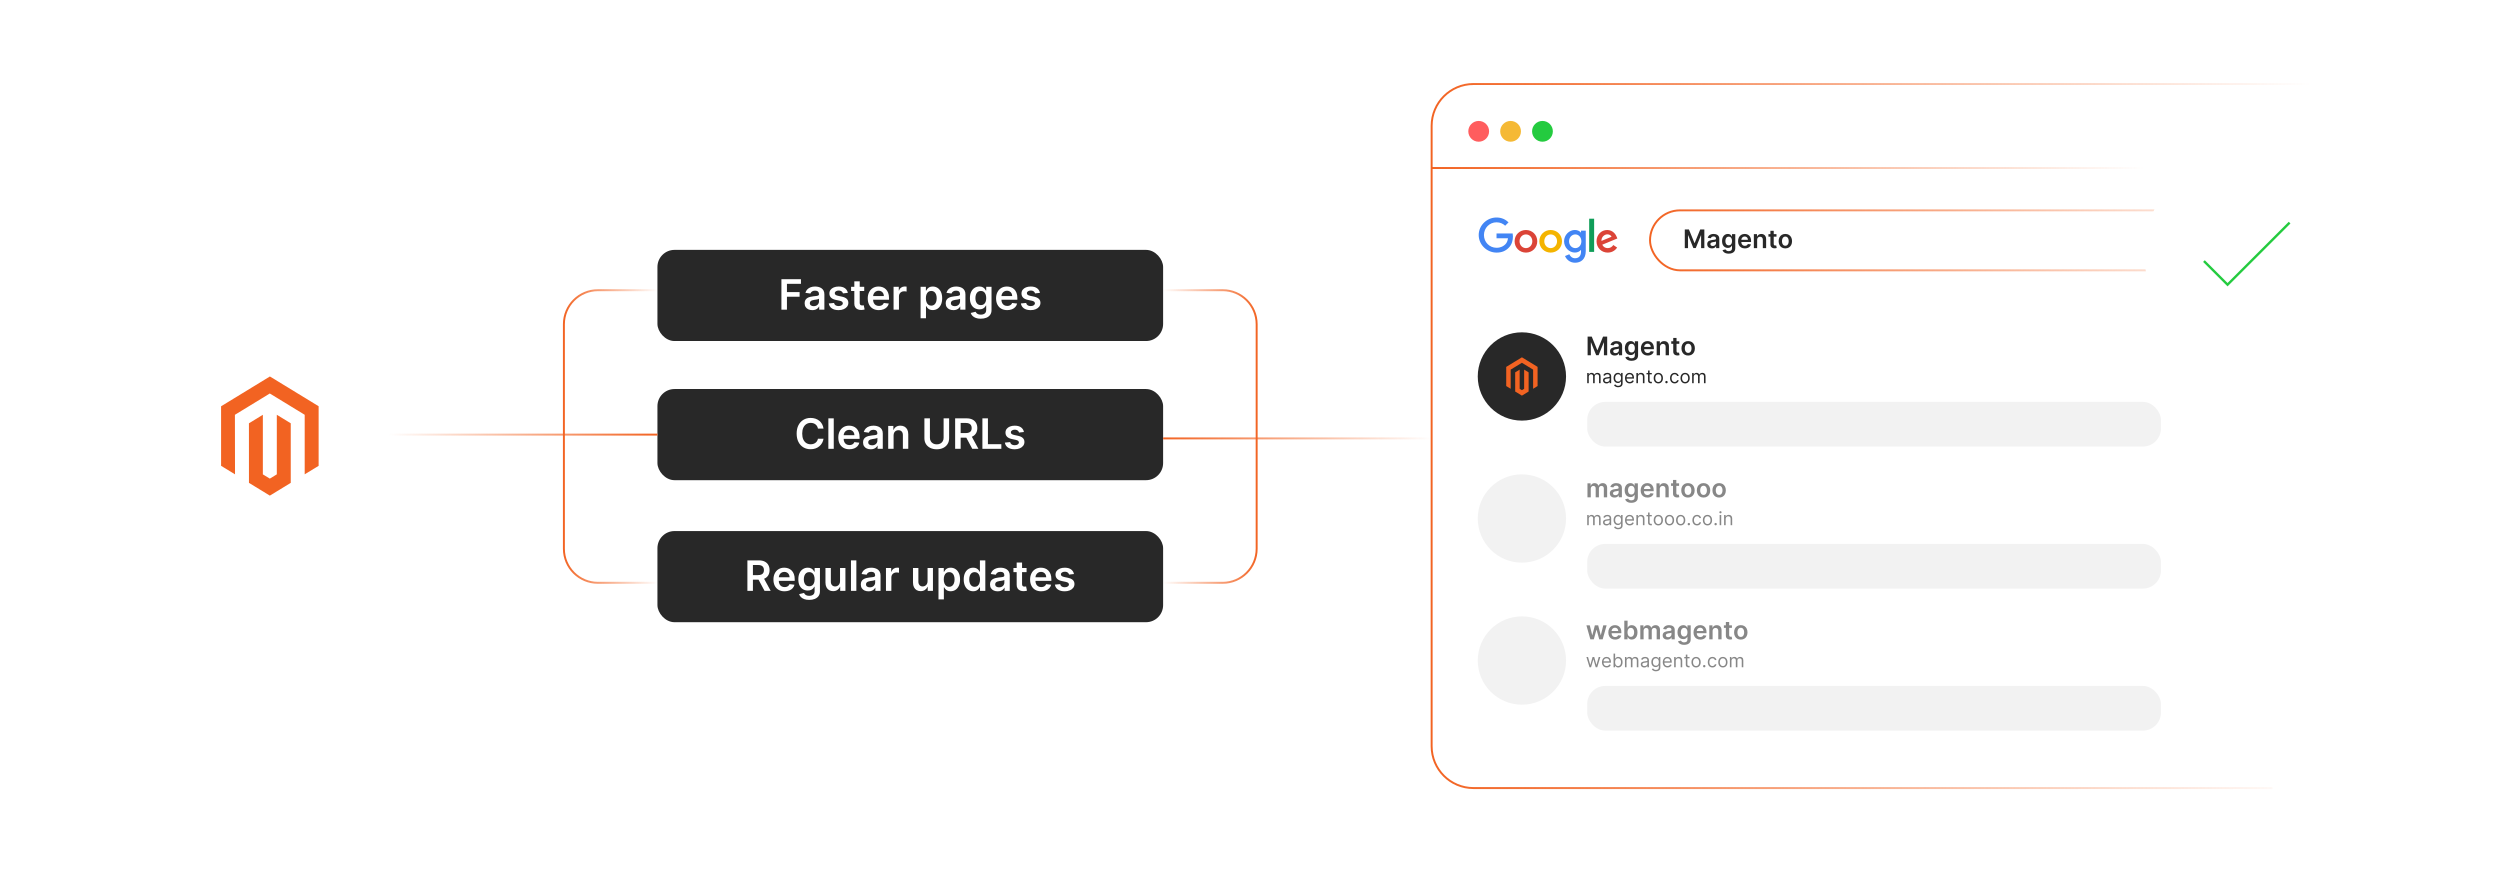 <?xml version="1.0" encoding="UTF-8"?><svg id="a" xmlns="http://www.w3.org/2000/svg" xmlns:xlink="http://www.w3.org/1999/xlink" viewBox="0 0 860 300"><defs><filter id="b" x="33.389" y="90.492" width="119.04" height="119.04" filterUnits="userSpaceOnUse"><feOffset dx="0" dy="0"/><feGaussianBlur result="c" stdDeviation="6.105"/><feFlood flood-color="#f26322" flood-opacity=".3"/><feComposite in2="c" operator="in"/><feComposite in="SourceGraphic"/></filter><filter id="d" x="217.511" y="77.333" width="191.28" height="48.72" filterUnits="userSpaceOnUse"><feOffset dx="0" dy="0"/><feGaussianBlur result="e" stdDeviation="2.811"/><feFlood flood-color="#9e9e9e" flood-opacity=".3"/><feComposite in2="e" operator="in"/><feComposite in="SourceGraphic"/></filter><filter id="f" x="217.511" y="125.333" width="191.28" height="48.48" filterUnits="userSpaceOnUse"><feOffset dx="0" dy="0"/><feGaussianBlur result="g" stdDeviation="2.811"/><feFlood flood-color="#9e9e9e" flood-opacity=".3"/><feComposite in2="g" operator="in"/><feComposite in="SourceGraphic"/></filter><filter id="h" x="217.511" y="174.053" width="191.28" height="48.72" filterUnits="userSpaceOnUse"><feOffset dx="0" dy="0"/><feGaussianBlur result="i" stdDeviation="2.811"/><feFlood flood-color="#9e9e9e" flood-opacity=".3"/><feComposite in2="i" operator="in"/><feComposite in="SourceGraphic"/></filter><linearGradient id="j" x1="492.148" y1="150" x2="794.778" y2="150" gradientUnits="userSpaceOnUse"><stop offset="0" stop-color="#f26322"/><stop offset="1" stop-color="#f26322" stop-opacity="0"/></linearGradient><linearGradient id="k" x1="492.485" y1="57.796" x2="737.654" y2="57.796" xlink:href="#j"/><linearGradient id="t" x1="567.274" y1="82.678" x2="788.572" y2="82.678" xlink:href="#j"/><filter id="u" x="727.078" y="41.38" width="91.68" height="91.92" filterUnits="userSpaceOnUse"><feOffset dx="0" dy="0"/><feGaussianBlur result="v" stdDeviation="3.515"/><feFlood flood-color="#f26322" flood-opacity=".3"/><feComposite in2="v" operator="in"/><feComposite in="SourceGraphic"/></filter><linearGradient id="w" x1="193.644" y1="150.158" x2="226.158" y2="150.158" xlink:href="#j"/><linearGradient id="x" x1="133.785" y1="149.505" x2="226.158" y2="149.505" gradientUnits="userSpaceOnUse"><stop offset="0" stop-color="#f26322" stop-opacity="0"/><stop offset="1" stop-color="#f26322"/></linearGradient><linearGradient id="y" x1="358.287" y1="150.158" x2="390.801" y2="150.158" gradientTransform="translate(790.913 300.316) rotate(-180)" xlink:href="#j"/><linearGradient id="z" x1="298.428" y1="149.505" x2="390.801" y2="149.505" gradientTransform="translate(790.913 300.316) rotate(-180)" xlink:href="#x"/></defs><rect x="51.876" y="109.045" width="81.909" height="81.909" rx="5.981" ry="5.981" fill="#fff" filter="url(#b)"/><polygon points="92.847 129.505 76.052 139.761 76.052 160.244 80.846 163.176 80.812 142.688 92.813 135.36 104.815 142.688 104.815 163.167 109.609 160.244 109.609 139.743 92.847 129.505" fill="#f26322"/><polygon points="95.225 163.171 92.83 164.644 90.422 163.185 90.422 142.688 85.632 145.615 85.641 166.103 92.826 170.495 100.02 166.103 100.02 145.615 95.225 142.688 95.225 163.171" fill="#f26322"/><rect x="226.158" y="85.96" width="173.954" height="31.356" rx="5.878" ry="5.878" fill="#282828" filter="url(#d)"/><path d="M268.807,106.528v-10.485h6.717v1.593h-4.817v2.846h4.356v1.593h-4.356v4.454h-1.899Z" fill="#fff"/><path d="M279.43,106.686c-.498,0-.946-.089-1.344-.269-.398-.179-.712-.444-.941-.796-.231-.352-.346-.785-.346-1.301,0-.443.082-.81.245-1.101.164-.29.388-.522.671-.696s.604-.306.96-.397.727-.156,1.108-.197c.461-.048.835-.091,1.121-.131.287-.039.496-.101.627-.184.132-.084.197-.215.197-.392v-.031c0-.386-.114-.685-.343-.895-.229-.212-.559-.317-.988-.317-.454,0-.814.099-1.077.297-.265.197-.443.432-.535.701l-1.73-.246c.137-.477.361-.878.676-1.2.314-.322.697-.565,1.151-.727s.956-.243,1.506-.243c.379,0,.756.044,1.131.133.376.089.719.234,1.029.438s.56.478.75.827c.19.348.284.783.284,1.306v5.263h-1.781v-1.08h-.061c-.113.218-.271.422-.474.611s-.458.342-.763.456c-.306.114-.663.171-1.073.171ZM279.912,105.325c.372,0,.694-.074.968-.223.273-.148.483-.346.632-.592.148-.245.223-.514.223-.804v-.927c-.058.048-.156.093-.294.134-.139.041-.293.076-.464.107-.17.03-.339.058-.507.082-.167.023-.311.044-.435.06-.276.038-.524.1-.742.185-.219.086-.392.204-.518.356-.126.151-.19.347-.19.586,0,.341.125.599.374.772.249.175.566.262.952.262Z" fill="#fff"/><path d="M291.666,100.743l-1.69.185c-.048-.171-.13-.331-.248-.481-.117-.15-.275-.272-.474-.363-.198-.093-.44-.139-.727-.139-.386,0-.709.084-.971.251-.261.167-.39.384-.386.65-.004.229.081.414.253.558s.458.261.857.353l1.342.286c.744.161,1.298.415,1.661.763.363.349.547.805.55,1.367-.003.495-.147.932-.433,1.309-.284.377-.68.671-1.185.883s-1.086.317-1.741.317c-.962,0-1.737-.202-2.324-.606s-.936-.969-1.049-1.692l1.807-.174c.082.354.256.623.522.804s.612.272,1.039.272c.44,0,.795-.091,1.062-.272s.401-.404.401-.671c0-.225-.086-.411-.258-.558-.173-.146-.44-.26-.802-.338l-1.341-.282c-.755-.156-1.312-.422-1.675-.796-.361-.373-.54-.847-.537-1.421-.003-.484.129-.905.397-1.262.269-.356.642-.633,1.121-.829s1.033-.294,1.662-.294c.921,0,1.647.196,2.178.588.531.393.859.924.985,1.593Z" fill="#fff"/><path d="M297.292,98.664v1.434h-4.521v-1.434h4.521ZM293.887,96.78h1.853v7.383c0,.249.038.44.115.57.076.132.178.222.304.27.127.047.267.071.42.071.116,0,.223-.009.32-.025.098-.018.172-.032.223-.046l.312,1.448c-.1.034-.24.072-.423.112-.183.041-.405.065-.668.072-.464.014-.882-.058-1.254-.213s-.667-.397-.884-.725c-.217-.327-.323-.736-.319-1.228v-7.689Z" fill="#fff"/><path d="M302.325,106.681c-.788,0-1.469-.165-2.04-.494-.572-.329-1.012-.797-1.318-1.402-.308-.606-.461-1.32-.461-2.143,0-.81.154-1.52.464-2.133.309-.612.741-1.09,1.297-1.434.557-.343,1.21-.514,1.961-.514.485,0,.943.077,1.375.232s.814.396,1.147.72.595.736.786,1.236.287,1.095.287,1.784v.568h-6.446v-1.25h4.669c-.003-.354-.08-.671-.23-.949-.15-.278-.359-.497-.628-.658-.268-.16-.579-.24-.934-.24-.379,0-.712.091-.999.273-.286.183-.509.422-.668.717-.158.296-.239.619-.243.971v1.09c0,.458.084.85.251,1.176.167.325.401.574.701.747.301.172.652.259,1.055.259.27,0,.514-.039.732-.115.218-.077.407-.19.568-.341.16-.15.281-.336.363-.558l1.73.194c-.109.457-.316.856-.622,1.195s-.695.603-1.17.788c-.475.186-1.017.279-1.628.279Z" fill="#fff"/><path d="M307.387,106.528v-7.864h1.797v1.31h.082c.144-.453.39-.804.74-1.052.35-.247.75-.371,1.2-.371.102,0,.218.004.346.013s.234.021.319.038v1.705c-.078-.027-.202-.052-.371-.074s-.332-.033-.488-.033c-.338,0-.641.072-.909.218-.268.144-.478.346-.632.602-.154.256-.231.551-.231.886v4.623h-1.853Z" fill="#fff"/><path d="M316.684,109.476v-10.812h1.822v1.301h.107c.096-.191.231-.396.405-.612.174-.216.409-.402.706-.558s.676-.232,1.137-.232c.607,0,1.156.154,1.645.463.49.309.879.765,1.168,1.367.288.603.433,1.34.433,2.214,0,.863-.142,1.598-.425,2.201-.284.605-.67,1.065-1.157,1.383-.488.317-1.041.476-1.659.476-.45,0-.824-.075-1.121-.225-.297-.15-.535-.332-.714-.546-.18-.213-.318-.415-.418-.606h-.076v4.188h-1.853ZM318.502,102.597c0,.508.072.953.218,1.336.144.382.354.68.63.894.274.213.608.319,1.001.319.409,0,.752-.109,1.028-.33.277-.22.486-.522.628-.906s.212-.821.212-1.312c0-.488-.069-.922-.21-1.301-.14-.379-.348-.676-.624-.891s-.621-.322-1.034-.322c-.397,0-.732.103-1.009.311-.276.209-.485.5-.627.876-.142.375-.213.817-.213,1.326Z" fill="#fff"/><path d="M327.953,106.686c-.498,0-.946-.089-1.344-.269-.398-.179-.712-.444-.941-.796-.231-.352-.346-.785-.346-1.301,0-.443.082-.81.245-1.101.164-.29.388-.522.671-.696s.604-.306.96-.397.727-.156,1.108-.197c.461-.048.835-.091,1.121-.131.287-.039.496-.101.627-.184.132-.084.197-.215.197-.392v-.031c0-.386-.114-.685-.343-.895-.229-.212-.559-.317-.988-.317-.454,0-.814.099-1.077.297-.265.197-.443.432-.535.701l-1.73-.246c.137-.477.361-.878.676-1.2.314-.322.697-.565,1.151-.727s.956-.243,1.506-.243c.379,0,.756.044,1.131.133.376.089.719.234,1.029.438s.56.478.75.827c.19.348.284.783.284,1.306v5.263h-1.781v-1.08h-.061c-.113.218-.271.422-.474.611s-.458.342-.763.456c-.306.114-.663.171-1.073.171ZM328.434,105.325c.372,0,.694-.074.968-.223.273-.148.483-.346.632-.592.148-.245.223-.514.223-.804v-.927c-.058.048-.156.093-.294.134-.139.041-.293.076-.464.107-.17.03-.339.058-.507.082-.167.023-.311.044-.435.06-.276.038-.524.1-.742.185-.219.086-.392.204-.518.356-.126.151-.19.347-.19.586,0,.341.125.599.374.772.249.175.566.262.952.262Z" fill="#fff"/><path d="M337.393,109.641c-.665,0-1.237-.09-1.715-.269-.478-.18-.862-.419-1.152-.72-.29-.3-.491-.633-.604-.998l1.669-.404c.075.153.184.307.327.458.144.152.337.278.581.379s.553.151.925.151c.525,0,.96-.128,1.305-.382s.518-.671.518-1.252v-1.489h-.093c-.095.191-.234.388-.417.589s-.423.37-.722.507-.673.204-1.124.204c-.604,0-1.15-.142-1.641-.427-.489-.285-.879-.712-1.167-1.28-.289-.568-.433-1.28-.433-2.138,0-.863.144-1.593.433-2.188.288-.596.678-1.048,1.17-1.356.491-.309,1.039-.463,1.644-.463.46,0,.84.077,1.139.232s.537.342.714.558c.178.217.312.421.404.612h.102v-1.301h1.828v7.992c0,.672-.16,1.228-.481,1.669-.32.44-.76.769-1.315.988-.557.218-1.188.327-1.895.327ZM337.409,104.962c.393,0,.727-.096,1.003-.287s.486-.466.63-.824.215-.788.215-1.29c0-.495-.07-.929-.212-1.301s-.351-.661-.625-.867c-.274-.207-.611-.31-1.011-.31-.413,0-.758.107-1.034.322s-.485.509-.625.883-.21.798-.21,1.272c0,.481.071.901.213,1.262s.352.64.63.84c.277.199.62.3,1.026.3Z" fill="#fff"/><path d="M346.47,106.681c-.788,0-1.469-.165-2.04-.494-.572-.329-1.012-.797-1.318-1.402-.308-.606-.461-1.32-.461-2.143,0-.81.154-1.52.464-2.133.309-.612.741-1.09,1.297-1.434.557-.343,1.21-.514,1.961-.514.485,0,.943.077,1.375.232s.814.396,1.147.72.595.736.786,1.236.287,1.095.287,1.784v.568h-6.446v-1.25h4.669c-.003-.354-.08-.671-.23-.949-.15-.278-.359-.497-.628-.658-.268-.16-.579-.24-.934-.24-.379,0-.712.091-.999.273-.286.183-.509.422-.668.717-.158.296-.239.619-.243.971v1.09c0,.458.084.85.251,1.176.167.325.401.574.701.747.301.172.652.259,1.055.259.27,0,.514-.039.732-.115.218-.077.407-.19.568-.341.16-.15.281-.336.363-.558l1.73.194c-.109.457-.316.856-.622,1.195s-.695.603-1.17.788c-.475.186-1.017.279-1.628.279Z" fill="#fff"/><path d="M357.748,100.743l-1.69.185c-.048-.171-.13-.331-.248-.481-.117-.15-.275-.272-.474-.363-.198-.093-.44-.139-.727-.139-.386,0-.709.084-.971.251-.261.167-.39.384-.386.65-.004.229.081.414.253.558s.458.261.857.353l1.342.286c.744.161,1.298.415,1.661.763.363.349.547.805.55,1.367-.003.495-.147.932-.433,1.309-.284.377-.68.671-1.185.883s-1.086.317-1.741.317c-.962,0-1.737-.202-2.324-.606s-.936-.969-1.049-1.692l1.807-.174c.082.354.256.623.522.804s.612.272,1.039.272c.44,0,.795-.091,1.062-.272s.401-.404.401-.671c0-.225-.086-.411-.258-.558-.173-.146-.44-.26-.802-.338l-1.341-.282c-.755-.156-1.312-.422-1.675-.796-.361-.373-.54-.847-.537-1.421-.003-.484.129-.905.397-1.262.269-.356.642-.633,1.121-.829s1.033-.294,1.662-.294c.921,0,1.647.196,2.178.588.531.393.859.924.985,1.593Z" fill="#fff"/><rect x="226.158" y="133.827" width="173.954" height="31.356" rx="5.878" ry="5.878" fill="#282828" filter="url(#f)"/><path d="M283.291,147.447h-1.915c-.055-.314-.155-.593-.302-.837s-.329-.452-.548-.622c-.219-.171-.467-.3-.745-.387s-.577-.13-.898-.13c-.569,0-1.075.143-1.516.427-.44.285-.784.702-1.034,1.25-.249.548-.373,1.216-.373,2.004,0,.802.125,1.477.376,2.025s.596.961,1.034,1.239c.439.278.941.417,1.508.417.315,0,.608-.042.883-.126.275-.084.522-.207.742-.371.221-.164.406-.365.559-.604.151-.239.257-.512.315-.819l1.915.01c-.071.498-.227.966-.463,1.403-.237.437-.548.822-.93,1.154-.382.333-.829.592-1.341.778-.513.186-1.081.279-1.705.279-.922,0-1.744-.213-2.468-.64s-1.294-1.042-1.71-1.848-.625-1.772-.625-2.898c0-1.129.21-2.096.63-2.9s.991-1.419,1.715-1.846,1.543-.64,2.458-.64c.583,0,1.126.082,1.628.246.502.164.948.403,1.341.719.393.315.716.701.971,1.157.254.456.421.976.499,1.559Z" fill="#fff"/><path d="M286.808,143.91v10.485h-1.853v-10.485h1.853Z" fill="#fff"/><path d="M292.194,154.548c-.788,0-1.469-.165-2.04-.494-.572-.33-1.012-.797-1.318-1.403-.308-.606-.461-1.32-.461-2.143,0-.809.154-1.52.464-2.132.309-.613.741-1.09,1.297-1.434.557-.343,1.21-.514,1.961-.514.485,0,.943.078,1.375.233s.814.395,1.147.719.595.736.786,1.236.287,1.095.287,1.784v.568h-6.446v-1.25h4.669c-.003-.355-.08-.671-.23-.95-.15-.278-.359-.497-.628-.658-.268-.16-.579-.241-.934-.241-.379,0-.712.091-.999.274-.286.183-.509.422-.668.717-.158.295-.239.619-.243.97v1.09c0,.458.084.849.251,1.175.167.326.401.575.701.747.301.172.652.259,1.055.259.27,0,.514-.039.732-.115.218-.077.407-.19.568-.34.16-.15.281-.336.363-.558l1.73.194c-.109.458-.316.856-.622,1.195-.306.34-.695.603-1.17.789s-1.017.279-1.628.279Z" fill="#fff"/><path d="M299.519,154.553c-.498,0-.946-.089-1.344-.269s-.712-.445-.941-.796c-.231-.352-.346-.785-.346-1.3,0-.444.082-.81.245-1.101.164-.29.388-.522.671-.696.283-.174.604-.306.96-.397.356-.09.727-.156,1.108-.197.461-.048.835-.091,1.121-.131.287-.039.496-.101.627-.184.132-.084.197-.214.197-.392v-.031c0-.386-.114-.685-.343-.896s-.559-.317-.988-.317c-.454,0-.814.099-1.077.297-.265.198-.443.432-.535.701l-1.73-.246c.137-.477.361-.878.676-1.201.314-.322.697-.565,1.151-.727s.956-.243,1.506-.243c.379,0,.756.044,1.131.133.376.089.719.235,1.029.438s.56.478.75.827.284.783.284,1.306v5.263h-1.781v-1.08h-.061c-.113.218-.271.422-.474.612s-.458.341-.763.456c-.306.114-.663.171-1.073.171ZM300.001,153.191c.372,0,.694-.074.968-.223.273-.148.483-.346.632-.591s.223-.514.223-.804v-.927c-.058.048-.156.092-.294.133-.139.041-.293.077-.464.107-.17.031-.339.058-.507.082-.167.024-.311.044-.435.061-.276.038-.524.099-.742.185-.219.085-.392.204-.518.356s-.19.347-.19.586c0,.341.125.599.374.773.249.174.566.261.952.261Z" fill="#fff"/><path d="M307.393,149.787v4.607h-1.853v-7.864h1.772v1.336h.092c.182-.44.471-.79.868-1.05.398-.259.89-.389,1.477-.389.543,0,1.017.116,1.421.348.404.232.719.568.942,1.009s.333.975.33,1.603v5.007h-1.853v-4.72c0-.525-.136-.937-.407-1.234-.271-.297-.645-.445-1.123-.445-.324,0-.612.071-.863.212s-.447.346-.589.612-.212.589-.212.968Z" fill="#fff"/><path d="M324.6,143.91h1.899v6.85c0,.751-.177,1.411-.53,1.981-.352.57-.849,1.015-1.487,1.334-.638.319-1.384.478-2.237.478-.856,0-1.603-.16-2.242-.478-.638-.319-1.133-.764-1.484-1.334-.352-.57-.527-1.23-.527-1.981v-6.85h1.899v6.691c0,.437.097.826.289,1.167.193.341.465.608.816.801s.769.29,1.249.29c.481,0,.898-.097,1.252-.29s.626-.46.816-.801c.191-.341.287-.73.287-1.167v-6.691Z" fill="#fff"/><path d="M328.568,154.394v-10.485h3.932c.806,0,1.482.14,2.03.42s.962.671,1.244,1.175c.281.503.422,1.09.422,1.759,0,.672-.143,1.255-.428,1.748-.284.493-.703.874-1.257,1.142-.553.268-1.231.402-2.037.402h-2.801v-1.577h2.545c.471,0,.856-.066,1.157-.197.3-.131.522-.324.668-.578.144-.254.218-.567.218-.94s-.074-.69-.221-.955c-.146-.264-.37-.466-.671-.604-.3-.138-.688-.207-1.162-.207h-1.74v8.898h-1.899ZM333.984,149.643l2.596,4.751h-2.119l-2.55-4.751h2.073Z" fill="#fff"/><path d="M337.947,154.394v-10.485h1.899v8.893h4.618v1.592h-6.518Z" fill="#fff"/><path d="M352.24,148.609l-1.69.185c-.048-.171-.13-.331-.248-.481-.117-.15-.275-.272-.474-.363-.198-.092-.44-.139-.727-.139-.386,0-.709.084-.971.251-.261.168-.39.384-.386.65-.004.229.081.415.253.558.172.143.458.261.857.353l1.342.287c.744.161,1.298.415,1.661.763.363.348.547.804.55,1.367-.003.495-.147.931-.433,1.308-.284.377-.68.671-1.185.883-.505.212-1.086.318-1.741.318-.962,0-1.737-.203-2.324-.607s-.936-.968-1.049-1.692l1.807-.174c.082.355.256.623.522.804.267.181.612.272,1.039.272.44,0,.795-.09,1.062-.272.268-.181.401-.404.401-.67,0-.225-.086-.411-.258-.558-.173-.146-.44-.259-.802-.338l-1.341-.282c-.755-.157-1.312-.422-1.675-.796-.361-.373-.54-.847-.537-1.421-.003-.484.129-.905.397-1.262.269-.356.642-.633,1.121-.83.479-.196,1.033-.294,1.662-.294.921,0,1.647.196,2.178.588.531.393.859.923.985,1.592Z" fill="#fff"/><rect x="226.158" y="182.684" width="173.954" height="31.356" rx="5.878" ry="5.878" fill="#282828" filter="url(#h)"/><path d="M257.104,203.252v-10.485h3.932c.806,0,1.482.14,2.03.42s.962.671,1.244,1.175c.281.503.422,1.09.422,1.759,0,.672-.143,1.255-.428,1.748-.284.493-.703.874-1.257,1.142-.553.268-1.231.402-2.037.402h-2.801v-1.577h2.545c.471,0,.856-.066,1.157-.197.3-.131.522-.324.668-.578.144-.254.218-.567.218-.94s-.074-.69-.221-.955c-.146-.264-.37-.466-.671-.604-.3-.138-.688-.207-1.162-.207h-1.74v8.898h-1.899ZM262.52,198.501l2.596,4.751h-2.119l-2.55-4.751h2.073Z" fill="#fff"/><path d="M269.883,203.406c-.788,0-1.469-.165-2.04-.494-.572-.33-1.012-.797-1.318-1.403-.308-.606-.461-1.32-.461-2.143,0-.809.154-1.52.464-2.132.309-.613.741-1.09,1.297-1.434.557-.343,1.21-.514,1.961-.514.485,0,.943.078,1.375.233s.814.395,1.147.719.595.736.786,1.236.287,1.095.287,1.784v.568h-6.446v-1.25h4.669c-.003-.355-.08-.671-.23-.95-.15-.278-.359-.497-.628-.658-.268-.16-.579-.241-.934-.241-.379,0-.712.091-.999.274-.286.183-.509.422-.668.717-.158.295-.239.619-.243.97v1.09c0,.458.084.849.251,1.175.167.326.401.575.701.747.301.172.652.259,1.055.259.27,0,.514-.039.732-.115.218-.077.407-.19.568-.34.16-.15.281-.336.363-.558l1.73.194c-.109.458-.316.856-.622,1.195-.306.34-.695.603-1.17.789s-1.017.279-1.628.279Z" fill="#fff"/><path d="M278.366,206.365c-.665,0-1.237-.09-1.715-.269-.478-.179-.862-.419-1.152-.719s-.491-.633-.604-.998l1.669-.405c.075.154.184.307.327.459s.337.278.581.379c.244.101.553.151.925.151.525,0,.96-.127,1.305-.381.345-.254.518-.671.518-1.252v-1.49h-.093c-.095.191-.234.388-.417.589s-.423.37-.722.507-.673.205-1.124.205c-.604,0-1.15-.142-1.641-.427-.489-.285-.879-.712-1.167-1.28-.289-.568-.433-1.281-.433-2.138,0-.863.144-1.593.433-2.188.288-.596.678-1.048,1.17-1.357.491-.309,1.039-.463,1.644-.463.46,0,.84.078,1.139.233s.537.341.714.558c.178.217.312.421.404.612h.102v-1.3h1.828v7.992c0,.672-.16,1.228-.481,1.669-.32.44-.76.769-1.315.988-.557.218-1.188.328-1.895.328ZM278.382,201.685c.393,0,.727-.096,1.003-.287.276-.191.486-.466.63-.824s.215-.788.215-1.29c0-.495-.07-.928-.212-1.3s-.351-.661-.625-.868-.611-.31-1.011-.31c-.413,0-.758.107-1.034.322s-.485.509-.625.883c-.14.373-.21.798-.21,1.272,0,.481.071.902.213,1.262.142.36.352.64.63.839.277.2.62.3,1.026.3Z" fill="#fff"/><path d="M288.972,199.945v-4.557h1.853v7.864h-1.797v-1.397h-.082c-.178.44-.468.8-.873,1.08-.404.28-.901.42-1.492.42-.516,0-.97-.115-1.364-.346s-.702-.566-.924-1.009c-.222-.442-.333-.977-.333-1.605v-5.007h1.853v4.72c0,.498.137.894.409,1.188.273.293.632.44,1.075.44.273,0,.538-.066.794-.199.256-.133.467-.332.632-.597.166-.265.248-.596.248-.996Z" fill="#fff"/><path d="M294.585,192.767v10.485h-1.853v-10.485h1.853Z" fill="#fff"/><path d="M298.752,203.411c-.498,0-.946-.089-1.344-.269s-.712-.445-.941-.796c-.231-.352-.346-.785-.346-1.3,0-.444.082-.81.245-1.101.164-.29.388-.522.671-.696.283-.174.604-.306.96-.397.356-.09.727-.156,1.108-.197.461-.048.835-.091,1.121-.131.287-.039.496-.101.627-.184.132-.084.197-.214.197-.392v-.031c0-.386-.114-.685-.343-.896s-.559-.317-.988-.317c-.454,0-.814.099-1.077.297-.265.198-.443.432-.535.701l-1.73-.246c.137-.477.361-.878.676-1.201.314-.322.697-.565,1.151-.727s.956-.243,1.506-.243c.379,0,.756.044,1.131.133.376.089.719.235,1.029.438s.56.478.75.827.284.783.284,1.306v5.263h-1.781v-1.08h-.061c-.113.218-.271.422-.474.612s-.458.341-.763.456c-.306.114-.663.171-1.073.171ZM299.233,202.049c.372,0,.694-.074.968-.223.273-.148.483-.346.632-.591s.223-.514.223-.804v-.927c-.058.048-.156.092-.294.133-.139.041-.293.077-.464.107-.17.031-.339.058-.507.082-.167.024-.311.044-.435.061-.276.038-.524.099-.742.185-.219.085-.392.204-.518.356s-.19.347-.19.586c0,.341.125.599.374.773.249.174.566.261.952.261Z" fill="#fff"/><path d="M304.772,203.252v-7.864h1.797v1.31h.082c.144-.454.39-.804.74-1.052.35-.248.75-.371,1.2-.371.102,0,.218.004.346.013.128.008.234.021.319.038v1.705c-.078-.027-.202-.052-.371-.074-.169-.022-.332-.033-.488-.033-.338,0-.641.072-.909.217-.268.145-.478.346-.632.602-.154.256-.231.551-.231.886v4.623h-1.853Z" fill="#fff"/><path d="M319.081,199.945v-4.557h1.853v7.864h-1.797v-1.397h-.082c-.178.44-.468.8-.873,1.08-.404.28-.901.42-1.492.42-.516,0-.97-.115-1.364-.346s-.702-.566-.924-1.009c-.222-.442-.333-.977-.333-1.605v-5.007h1.853v4.72c0,.498.137.894.409,1.188.273.293.632.44,1.075.44.273,0,.538-.066.794-.199.256-.133.467-.332.632-.597.166-.265.248-.596.248-.996Z" fill="#fff"/><path d="M322.839,206.201v-10.812h1.822v1.3h.107c.096-.191.231-.395.405-.612.174-.216.409-.402.706-.558s.676-.233,1.137-.233c.607,0,1.156.154,1.645.463.49.309.879.765,1.168,1.367.288.603.433,1.34.433,2.214,0,.863-.142,1.597-.425,2.201-.284.604-.67,1.065-1.157,1.382-.488.317-1.041.476-1.659.476-.45,0-.824-.075-1.121-.225-.297-.15-.535-.332-.714-.545-.18-.213-.318-.415-.418-.606h-.076v4.188h-1.853ZM324.656,199.32c0,.508.072.954.218,1.336.144.382.354.68.63.894.274.213.608.32,1.001.32.409,0,.752-.11,1.028-.33.277-.22.486-.522.628-.906s.212-.822.212-1.313c0-.488-.069-.922-.21-1.301-.14-.378-.348-.676-.624-.891s-.621-.322-1.034-.322c-.397,0-.732.104-1.009.312-.276.208-.485.5-.627.875s-.213.817-.213,1.326Z" fill="#fff"/><path d="M334.762,203.39c-.617,0-1.171-.159-1.658-.476-.488-.317-.874-.778-1.157-1.382s-.425-1.338-.425-2.201c0-.874.144-1.612.433-2.214.288-.603.678-1.058,1.17-1.367.491-.309,1.039-.463,1.644-.463.46,0,.839.078,1.136.233s.533.341.707.558c.174.217.309.421.404.612h.077v-3.921h1.858v10.485h-1.823v-1.239h-.112c-.096.191-.233.393-.415.606-.181.213-.42.395-.717.545-.297.15-.67.225-1.121.225ZM335.279,201.869c.393,0,.727-.106,1.003-.32s.486-.511.63-.894.215-.828.215-1.336c0-.509-.07-.951-.212-1.326s-.351-.667-.625-.875c-.274-.208-.611-.312-1.011-.312-.413,0-.758.107-1.034.322s-.485.512-.625.891c-.14.379-.21.812-.21,1.301,0,.491.071.929.213,1.313s.352.686.63.906c.277.22.62.33,1.026.33Z" fill="#fff"/><path d="M343.194,203.411c-.498,0-.946-.089-1.344-.269s-.712-.445-.941-.796c-.231-.352-.346-.785-.346-1.3,0-.444.082-.81.245-1.101.164-.29.388-.522.671-.696.283-.174.604-.306.96-.397.356-.09.727-.156,1.108-.197.461-.048.835-.091,1.121-.131.287-.039.496-.101.627-.184.132-.084.197-.214.197-.392v-.031c0-.386-.114-.685-.343-.896s-.559-.317-.988-.317c-.454,0-.814.099-1.077.297-.265.198-.443.432-.535.701l-1.73-.246c.137-.477.361-.878.676-1.201.314-.322.697-.565,1.151-.727s.956-.243,1.506-.243c.379,0,.756.044,1.131.133.376.089.719.235,1.029.438s.56.478.75.827.284.783.284,1.306v5.263h-1.781v-1.08h-.061c-.113.218-.271.422-.474.612s-.458.341-.763.456c-.306.114-.663.171-1.073.171ZM343.675,202.049c.372,0,.694-.074.968-.223.273-.148.483-.346.632-.591s.223-.514.223-.804v-.927c-.058.048-.156.092-.294.133-.139.041-.293.077-.464.107-.17.031-.339.058-.507.082-.167.024-.311.044-.435.061-.276.038-.524.099-.742.185-.219.085-.392.204-.518.356s-.19.347-.19.586c0,.341.125.599.374.773.249.174.566.261.952.261Z" fill="#fff"/><path d="M353.141,195.388v1.434h-4.521v-1.434h4.521ZM349.737,193.504h1.853v7.382c0,.249.038.44.115.571.076.131.178.221.304.269.127.047.267.071.42.071.116,0,.223-.008.32-.025s.172-.032.223-.046l.312,1.449c-.1.034-.24.072-.423.112-.183.041-.405.065-.668.072-.464.014-.882-.057-1.254-.212s-.667-.397-.884-.725-.323-.737-.319-1.228v-7.689Z" fill="#fff"/><path d="M358.174,203.406c-.788,0-1.469-.165-2.04-.494-.572-.33-1.012-.797-1.318-1.403-.308-.606-.461-1.32-.461-2.143,0-.809.154-1.52.464-2.132.309-.613.741-1.09,1.297-1.434.557-.343,1.21-.514,1.961-.514.485,0,.943.078,1.375.233s.814.395,1.147.719.595.736.786,1.236.287,1.095.287,1.784v.568h-6.446v-1.25h4.669c-.003-.355-.08-.671-.23-.95-.15-.278-.359-.497-.628-.658-.268-.16-.579-.241-.934-.241-.379,0-.712.091-.999.274-.286.183-.509.422-.668.717-.158.295-.239.619-.243.97v1.09c0,.458.084.849.251,1.175.167.326.401.575.701.747.301.172.652.259,1.055.259.27,0,.514-.039.732-.115.218-.077.407-.19.568-.34.16-.15.281-.336.363-.558l1.73.194c-.109.458-.316.856-.622,1.195-.306.34-.695.603-1.17.789s-1.017.279-1.628.279Z" fill="#fff"/><path d="M369.452,197.467l-1.69.185c-.048-.171-.13-.331-.248-.481-.117-.15-.275-.272-.474-.363-.198-.092-.44-.139-.727-.139-.386,0-.709.084-.971.251-.261.168-.39.384-.386.65-.004.229.081.415.253.558.172.143.458.261.857.353l1.342.287c.744.161,1.298.415,1.661.763.363.348.547.804.55,1.367-.003.495-.147.931-.433,1.308-.284.377-.68.671-1.185.883-.505.212-1.086.318-1.741.318-.962,0-1.737-.203-2.324-.607s-.936-.968-1.049-1.692l1.807-.174c.082.355.256.623.522.804.267.181.612.272,1.039.272.44,0,.795-.09,1.062-.272.268-.181.401-.404.401-.67,0-.225-.086-.411-.258-.558-.173-.146-.44-.259-.802-.338l-1.341-.282c-.755-.157-1.312-.422-1.675-.796-.361-.373-.54-.847-.537-1.421-.003-.484.129-.905.397-1.262.269-.356.642-.633,1.121-.83.479-.196,1.033-.294,1.662-.294.921,0,1.647.196,2.178.588.531.393.859.923.985,1.592Z" fill="#fff"/><path d="M781.718,271.095h-274.851c-7.943,0-14.382-6.439-14.382-14.382V43.287c0-7.943,6.439-14.382,14.382-14.382h287.911" fill="none" stroke="url(#j)" stroke-miterlimit="10" stroke-width=".674"/><line x1="492.485" y1="57.796" x2="737.654" y2="57.796" fill="none" stroke="url(#k)" stroke-miterlimit="10" stroke-width=".674"/><circle cx="508.672" cy="45.178" r="3.575" fill="#ff5d5e"/><circle cx="519.64" cy="45.178" r="3.575" fill="#f5b935"/><circle cx="530.608" cy="45.178" r="3.575" fill="#24cb3f"/><g id="l"><g id="m"><path id="n" d="M508.672,80.857c0-3.323,2.794-6.037,6.129-6.037,1.84,0,3.151.725,4.14,1.667l-1.161,1.161c-.702-.667-1.667-1.173-2.978-1.173-2.426,0-4.324,1.955-4.324,4.381s1.897,4.381,4.324,4.381c1.575,0,2.472-.632,3.047-1.207.471-.471.782-1.15.897-2.07h-3.944v-1.644h5.554c.058.299.092.644.092,1.035,0,1.242-.334,2.771-1.426,3.852-1.058,1.104-2.415,1.69-4.209,1.69-3.346-.011-6.141-2.714-6.141-6.037Z" fill="#4285f4"/><path id="o" d="M524.921,79.12c-2.15,0-3.898,1.633-3.898,3.887,0,2.242,1.748,3.887,3.898,3.887s3.898-1.644,3.898-3.887c0-2.254-1.748-3.887-3.898-3.887ZM524.921,85.353c-1.173,0-2.196-.966-2.196-2.357,0-1.403,1.012-2.357,2.196-2.357,1.173,0,2.196.955,2.196,2.357,0,1.391-1.024,2.357-2.196,2.357Z" fill="#db4437"/><path id="p" d="M533.43,79.12c-2.15,0-3.898,1.633-3.898,3.887,0,2.242,1.748,3.887,3.898,3.887s3.898-1.644,3.898-3.887c0-2.254-1.748-3.887-3.898-3.887ZM533.43,85.353c-1.173,0-2.196-.966-2.196-2.357,0-1.403,1.012-2.357,2.196-2.357s2.196.955,2.196,2.357c0,1.391-1.024,2.357-2.196,2.357Z" fill="#f4b400"/><path id="q" d="M543.872,79.35v.632h-.058c-.38-.46-1.115-.874-2.047-.874-1.943,0-3.726,1.702-3.726,3.898,0,2.173,1.782,3.875,3.726,3.875.931,0,1.667-.414,2.047-.885h.058v.564c0,1.483-.793,2.277-2.07,2.277-1.046,0-1.69-.748-1.955-1.38l-1.483.621c.425,1.035,1.564,2.3,3.45,2.3,2.001,0,3.691-1.173,3.691-4.048v-6.98h-1.633ZM541.917,85.353c-1.173,0-2.162-.989-2.162-2.346,0-1.368.989-2.369,2.162-2.369,1.161,0,2.07,1,2.07,2.369.011,1.368-.908,2.346-2.07,2.346Z" fill="#4285f4"/><rect id="r" x="546.678" y="75.233" width="1.702" height="11.419" fill="#0f9d58"/><path id="s" d="M553.06,85.353c-.874,0-1.483-.403-1.886-1.173l5.198-2.15-.172-.437c-.322-.874-1.311-2.472-3.323-2.472-2.001,0-3.668,1.575-3.668,3.887,0,2.173,1.644,3.887,3.852,3.887,1.782,0,2.806-1.093,3.243-1.725l-1.322-.885c-.449.644-1.046,1.069-1.92,1.069ZM552.933,80.615c.678,0,1.253.334,1.437.828l-3.473,1.437c-.046-1.495,1.161-2.265,2.035-2.265Z" fill="#db4437"/></g></g><rect x="567.611" y="72.361" width="220.624" height="20.634" rx="10.317" ry="10.317" fill="none" stroke="url(#t)" stroke-miterlimit="10" stroke-width=".674"/><path d="M579.566,78.936h1.422l1.905,4.649h.075l1.905-4.649h1.422v6.417h-1.115v-4.408h-.06l-1.773,4.39h-.833l-1.773-4.399h-.06v4.418h-1.115v-6.417Z" fill="#282828"/><path d="M588.896,85.45c-.305,0-.579-.055-.822-.165s-.435-.272-.576-.487c-.142-.215-.212-.48-.212-.795,0-.272.05-.496.15-.674s.237-.319.41-.426c.174-.106.369-.188.588-.243.218-.055.444-.096.678-.121.282-.029.511-.056.686-.08.176-.024.304-.061.384-.113.08-.051.12-.131.12-.239v-.019c0-.236-.069-.418-.209-.548-.141-.129-.342-.194-.606-.194-.277,0-.497.061-.659.182s-.271.264-.327.429l-1.06-.15c.084-.292.222-.538.414-.735s.427-.346.705-.445c.277-.099.585-.149.921-.149.231,0,.463.027.692.082s.44.144.63.268c.19.124.343.293.459.506.116.213.174.479.174.799v3.221h-1.091v-.661h-.037c-.069.134-.166.258-.29.374-.124.116-.279.209-.467.279-.186.07-.405.105-.656.105ZM589.191,84.617c.228,0,.425-.045.592-.136s.296-.211.387-.362.137-.315.137-.492v-.567c-.036.029-.096.057-.181.082-.084.025-.179.047-.283.066-.104.019-.208.036-.31.05-.102.015-.19.027-.266.038-.17.023-.321.061-.455.113-.134.052-.239.125-.316.218-.077.093-.115.213-.115.359,0,.209.076.367.229.473s.347.16.583.16Z" fill="#282828"/><path d="M594.674,87.258c-.408,0-.758-.055-1.05-.165-.293-.109-.527-.256-.705-.44-.178-.184-.301-.388-.37-.611l1.022-.248c.046.094.113.188.201.28.087.093.206.17.355.232s.338.092.565.092c.321,0,.588-.078.799-.233s.316-.411.316-.766v-.912h-.057c-.059.117-.144.237-.255.36-.112.123-.26.227-.442.31s-.412.126-.688.126c-.369,0-.704-.087-1.004-.262s-.538-.435-.715-.783c-.176-.348-.265-.784-.265-1.308,0-.528.089-.975.265-1.339.177-.364.416-.641.717-.83s.636-.284,1.005-.284c.282,0,.515.047.697.143s.328.209.438.341c.108.133.19.258.247.374h.062v-.796h1.119v4.891c0,.412-.099.752-.295,1.022s-.465.471-.805.605c-.341.133-.728.2-1.159.2ZM594.682,84.394c.24,0,.445-.059.614-.176.169-.117.298-.285.386-.504.087-.219.131-.482.131-.79,0-.303-.043-.568-.13-.795-.087-.228-.214-.405-.382-.531s-.375-.19-.619-.19c-.253,0-.464.065-.633.197-.169.131-.297.311-.382.54-.086.229-.129.488-.129.778,0,.294.044.552.13.772.087.22.216.392.386.514s.38.184.628.184Z" fill="#282828"/><path d="M600.228,85.447c-.482,0-.898-.101-1.248-.302-.351-.201-.619-.487-.808-.858-.188-.371-.281-.808-.281-1.311,0-.495.094-.93.283-1.305.19-.375.454-.667.794-.877.341-.21.741-.315,1.2-.315.297,0,.577.047.842.143.264.095.498.242.701.44.204.198.364.45.481.756.116.306.175.67.175,1.092v.348h-3.944v-.764h2.857c-.002-.217-.049-.411-.141-.581-.092-.17-.22-.305-.384-.403s-.354-.147-.572-.147c-.231,0-.435.056-.61.168-.176.112-.312.258-.409.439-.098.181-.146.378-.149.594v.667c0,.28.052.519.154.719.102.2.245.352.429.458s.399.158.645.158c.165,0,.315-.023.448-.07.134-.047.249-.117.348-.208.098-.092.172-.206.223-.341l1.059.119c-.066.28-.193.524-.381.732-.186.207-.425.369-.716.482-.29.114-.622.17-.996.17Z" fill="#282828"/><path d="M604.461,82.533v2.82h-1.135v-4.812h1.085v.818h.056c.111-.27.288-.483.531-.642s.545-.238.904-.238c.332,0,.621.071.869.213.247.142.44.348.576.617.137.27.204.597.202.981v3.064h-1.134v-2.889c0-.322-.083-.573-.249-.755s-.396-.273-.688-.273c-.199,0-.375.043-.528.13-.153.086-.273.211-.36.374-.087.163-.13.36-.13.592Z" fill="#282828"/><path d="M611.109,80.54v.877h-2.767v-.877h2.767ZM609.025,79.388h1.135v4.518c0,.152.023.269.07.349s.109.135.186.165.162.044.257.044c.07,0,.136-.005.195-.016.06-.011.105-.02.137-.028l.19.887c-.06.021-.146.044-.258.069-.112.025-.248.04-.409.044-.284.008-.54-.035-.768-.13-.228-.095-.407-.243-.54-.443-.133-.201-.198-.451-.196-.752v-4.706Z" fill="#282828"/><path d="M614.157,85.447c-.47,0-.877-.103-1.222-.31-.345-.206-.611-.496-.8-.868-.19-.372-.284-.806-.284-1.303s.095-.933.284-1.307c.189-.374.455-.664.8-.871.345-.206.752-.31,1.222-.31.471,0,.878.103,1.223.31.345.207.611.497.8.871.19.374.284.81.284,1.307s-.095.932-.284,1.303c-.189.372-.455.661-.8.868-.345.207-.752.31-1.223.31ZM614.164,84.538c.255,0,.468-.071.639-.211.172-.141.3-.331.384-.569.085-.238.127-.503.127-.796,0-.294-.042-.561-.127-.8-.084-.239-.212-.43-.384-.572-.171-.142-.384-.213-.639-.213-.261,0-.477.071-.65.213-.172.142-.301.333-.385.572-.085.239-.127.506-.127.8,0,.292.042.558.127.796.084.238.213.428.385.569.173.141.39.211.65.211Z" fill="#282828"/><path d="M546.137,115.794h1.423l1.904,4.649h.075l1.905-4.649h1.423v6.417h-1.116v-4.408h-.06l-1.772,4.39h-.834l-1.773-4.399h-.06v4.418h-1.115v-6.417Z" fill="#282828"/><path d="M555.468,122.308c-.306,0-.58-.055-.823-.165s-.435-.272-.576-.487c-.141-.215-.212-.48-.212-.795,0-.272.051-.496.15-.674.101-.178.237-.319.411-.426.173-.106.369-.188.587-.243.219-.055.444-.096.679-.121.282-.029.511-.056.685-.08.176-.024.304-.061.384-.113.081-.051.121-.131.121-.239v-.019c0-.236-.07-.418-.21-.548-.14-.129-.342-.194-.605-.194-.278,0-.498.061-.659.182-.162.121-.272.264-.328.429l-1.059-.15c.083-.292.222-.538.413-.735.192-.197.428-.346.705-.445.278-.099.585-.149.921-.149.232,0,.463.027.692.082.231.054.44.144.63.268.19.124.344.293.459.506.116.213.174.479.174.799v3.221h-1.09v-.661h-.038c-.068.134-.165.258-.289.374-.125.116-.28.209-.467.279-.188.07-.406.105-.656.105ZM555.762,121.475c.228,0,.425-.045.592-.136.168-.091.297-.211.388-.362s.136-.315.136-.492v-.567c-.035.029-.096.057-.18.082-.085.025-.18.047-.284.066-.104.019-.207.036-.31.05-.102.015-.191.027-.267.038-.169.023-.32.061-.454.113-.134.052-.239.125-.316.218-.077.093-.116.213-.116.359,0,.209.076.367.229.473s.347.16.583.16Z" fill="#282828"/><path d="M561.245,124.116c-.407,0-.757-.055-1.05-.165-.292-.109-.527-.256-.705-.44-.177-.184-.301-.388-.369-.611l1.022-.248c.046.094.112.188.2.28s.206.17.355.232.338.092.565.092c.322,0,.588-.078.799-.233s.316-.411.316-.766v-.912h-.056c-.059.117-.144.237-.256.36-.111.123-.259.227-.441.31s-.412.126-.688.126c-.37,0-.705-.087-1.005-.262s-.537-.435-.714-.783-.265-.784-.265-1.308c0-.528.088-.975.265-1.339.177-.364.415-.641.716-.83s.636-.284,1.006-.284c.282,0,.515.047.697.143s.328.209.436.341c.108.133.191.258.248.374h.062v-.796h1.118v4.891c0,.412-.098.752-.294,1.022s-.465.471-.806.605c-.341.133-.727.2-1.159.2ZM561.255,121.252c.24,0,.444-.059.613-.176.17-.117.298-.285.386-.504s.132-.482.132-.79c0-.303-.044-.568-.13-.795-.087-.228-.215-.405-.383-.531s-.374-.19-.618-.19c-.253,0-.464.065-.633.197-.17.131-.297.311-.383.54-.086.229-.128.488-.128.778,0,.294.043.552.13.772s.215.392.385.514c.171.122.38.184.629.184Z" fill="#282828"/><path d="M566.801,122.305c-.483,0-.899-.101-1.249-.302-.35-.201-.619-.487-.807-.858-.189-.371-.282-.808-.282-1.311,0-.495.095-.93.284-1.305.189-.375.453-.667.794-.877.34-.21.74-.315,1.2-.315.296,0,.576.047.841.143s.498.242.702.44c.203.198.363.45.48.756s.176.67.176,1.092v.348h-3.944v-.764h2.857c-.003-.217-.05-.411-.142-.581-.092-.17-.22-.305-.384-.403s-.354-.147-.571-.147c-.232,0-.435.056-.611.168s-.311.258-.409.439c-.097.181-.146.378-.148.594v.667c0,.28.051.519.153.719.102.2.245.352.43.458.184.105.398.158.645.158.165,0,.314-.023.447-.07.134-.047.25-.117.348-.208.099-.092.173-.206.223-.341l1.06.119c-.067.28-.194.524-.381.732-.188.207-.426.369-.716.482-.291.114-.623.17-.996.17Z" fill="#282828"/><path d="M571.032,119.391v2.82h-1.134v-4.812h1.084v.818h.057c.11-.27.287-.483.531-.642.243-.159.544-.238.903-.238.332,0,.622.071.869.213.248.142.44.348.577.617.137.27.204.597.202.981v3.064h-1.135v-2.889c0-.322-.083-.573-.249-.755s-.396-.273-.688-.273c-.198,0-.374.043-.528.13-.153.086-.273.211-.36.374-.086.163-.13.36-.13.592Z" fill="#282828"/><path d="M577.68,117.398v.877h-2.767v-.877h2.767ZM575.597,116.246h1.134v4.518c0,.152.023.269.07.349s.109.135.186.165.163.044.257.044c.071,0,.137-.005.196-.016.06-.011.104-.02.136-.028l.191.887c-.06.021-.146.044-.259.069-.111.025-.248.04-.408.044-.284.008-.54-.035-.768-.13-.229-.095-.408-.243-.541-.443-.133-.201-.197-.451-.195-.752v-4.706Z" fill="#282828"/><path d="M580.729,122.305c-.47,0-.877-.103-1.222-.31-.345-.206-.611-.496-.801-.868s-.283-.806-.283-1.303.094-.933.283-1.307.456-.664.801-.871c.345-.206.752-.31,1.222-.31s.877.103,1.222.31c.345.207.611.497.801.871.189.374.283.81.283,1.307s-.095.932-.283,1.303c-.19.372-.456.661-.801.868-.345.207-.752.31-1.222.31ZM580.735,121.396c.255,0,.468-.071.64-.211.171-.141.299-.331.384-.569.084-.238.127-.503.127-.796,0-.294-.043-.561-.127-.8-.085-.239-.213-.43-.384-.572-.172-.142-.385-.213-.64-.213-.261,0-.477.071-.649.213-.173.142-.301.333-.386.572s-.127.506-.127.8c0,.292.042.558.127.796s.213.428.386.569c.172.141.389.211.649.211Z" fill="#282828"/><path d="M545.999,131.819v-3.516h.522v.549h.046c.073-.188.191-.334.354-.438s.359-.157.588-.157c.232,0,.426.052.58.157.155.104.276.251.363.438h.036c.09-.181.226-.326.405-.434s.397-.161.647-.161c.315,0,.571.098.771.294.2.196.3.501.3.915v2.353h-.54v-2.353c0-.26-.071-.445-.213-.556-.142-.112-.309-.168-.501-.168-.247,0-.439.075-.574.223-.136.149-.204.337-.204.565v2.289h-.549v-2.408c0-.2-.065-.361-.195-.484-.129-.123-.297-.185-.501-.185-.141,0-.272.038-.393.112s-.219.178-.293.31-.11.284-.11.457v2.197h-.541Z" fill="#282828"/><path d="M552.636,131.901c-.223,0-.425-.043-.606-.127-.182-.085-.326-.207-.433-.369-.107-.161-.16-.356-.16-.585,0-.201.039-.365.119-.491.079-.126.185-.225.317-.296s.28-.126.441-.161c.16-.036.322-.065.486-.086.213-.027.387-.048.52-.063.133-.015.231-.04.293-.074.061-.035.093-.096.093-.183v-.019c0-.226-.061-.401-.185-.526s-.309-.188-.558-.188c-.258,0-.46.056-.606.169-.146.113-.249.234-.309.362l-.513-.183c.092-.213.214-.38.367-.5s.321-.204.504-.252c.182-.048.361-.072.539-.072.112,0,.242.013.39.04.147.026.29.081.428.164.139.083.253.206.345.373s.138.389.138.668v2.316h-.54v-.476h-.028c-.036.076-.098.158-.183.245-.086.087-.199.161-.341.222-.143.061-.315.092-.519.092ZM552.718,131.416c.214,0,.395-.042.541-.126.147-.084.259-.192.335-.325.075-.133.113-.273.113-.419v-.495c-.023.028-.073.053-.15.075s-.165.041-.266.057c-.1.016-.196.03-.29.041-.095.012-.17.021-.229.029-.14.018-.271.048-.393.088-.121.041-.219.101-.293.181-.073.08-.11.189-.11.326,0,.188.069.329.209.424s.317.143.532.143Z" fill="#282828"/><path d="M556.655,133.21c-.261,0-.485-.033-.673-.1s-.344-.153-.468-.261c-.125-.108-.224-.223-.297-.345l.431-.302c.049.065.11.138.185.221.074.083.177.155.308.217.13.062.302.093.514.093.284,0,.518-.069.702-.206.185-.137.277-.352.277-.645v-.714h-.046c-.039.064-.096.143-.168.237s-.177.177-.311.249c-.135.072-.316.109-.546.109-.283,0-.538-.067-.763-.202-.226-.134-.403-.33-.533-.586-.131-.256-.196-.567-.196-.934,0-.36.064-.674.19-.942.126-.268.303-.475.528-.623s.487-.221.783-.221c.229,0,.41.038.546.113.135.075.238.161.31.256.073.095.129.173.169.234h.055v-.559h.521v3.616c0,.302-.068.548-.205.738-.136.19-.319.33-.549.419-.23.089-.485.134-.766.134ZM556.636,131.279c.217,0,.4-.05.55-.149s.263-.242.341-.428c.078-.186.116-.409.116-.668,0-.253-.038-.477-.114-.67-.076-.194-.189-.346-.339-.456-.149-.11-.334-.165-.554-.165-.229,0-.419.058-.57.174-.152.116-.266.272-.342.467-.075.195-.113.412-.113.65,0,.244.039.46.116.646s.191.334.343.44c.152.106.341.159.566.159Z" fill="#282828"/><path d="M560.637,131.892c-.339,0-.63-.075-.875-.226-.245-.15-.434-.361-.565-.631-.132-.271-.198-.586-.198-.947,0-.36.066-.678.198-.953s.316-.49.554-.645c.237-.155.515-.232.832-.232.183,0,.364.03.542.091.179.061.342.16.488.296.146.137.263.317.35.541.087.224.131.5.131.828v.229h-2.71v-.467h2.16c0-.198-.039-.376-.117-.531-.079-.156-.19-.279-.335-.369-.144-.09-.314-.135-.509-.135-.215,0-.401.053-.558.159s-.276.244-.36.413-.126.351-.126.545v.311c0,.266.047.49.139.674.093.184.221.323.386.418.165.096.356.143.574.143.143,0,.271-.02.386-.06s.215-.102.299-.183.148-.184.194-.306l.522.146c-.056.177-.147.333-.277.466-.13.134-.29.237-.48.311-.191.074-.405.111-.644.111Z" fill="#282828"/><path d="M563.458,129.704v2.115h-.541v-3.516h.522v.549h.046c.082-.178.207-.322.375-.431.168-.109.385-.164.65-.164.237,0,.446.048.624.145.179.097.317.244.417.44.1.196.148.444.148.743v2.234h-.54v-2.197c0-.276-.071-.492-.215-.646s-.341-.232-.591-.232c-.172,0-.326.038-.461.112s-.241.184-.319.327c-.078.144-.116.317-.116.522Z" fill="#282828"/><path d="M568.217,128.303v.458h-1.822v-.458h1.822ZM566.927,127.461h.54v3.351c0,.152.022.267.067.342.045.076.103.126.175.151.07.025.145.038.225.038.06,0,.108-.003.146-.01s.069-.013.092-.017l.11.485c-.037.014-.088.027-.153.042-.066.015-.149.022-.25.022-.152,0-.302-.033-.447-.099-.145-.065-.267-.166-.361-.3-.096-.134-.144-.304-.144-.508v-3.497Z" fill="#282828"/><path d="M570.461,131.892c-.317,0-.596-.076-.834-.227-.239-.151-.426-.362-.559-.634-.134-.272-.2-.589-.2-.952,0-.366.066-.686.2-.959.133-.273.319-.485.559-.636.238-.151.517-.227.834-.227s.596.075.834.227c.239.151.425.363.559.636.134.273.2.593.2.959,0,.363-.066.68-.2.952-.134.272-.319.483-.559.634-.238.151-.517.227-.834.227ZM570.461,131.407c.241,0,.44-.061.595-.185.156-.123.272-.286.346-.488.075-.201.112-.419.112-.654s-.037-.454-.112-.657c-.074-.203-.19-.367-.346-.492-.155-.125-.353-.188-.595-.188s-.44.063-.595.188c-.156.125-.272.289-.346.492-.075.203-.112.422-.112.657s.037.453.112.654c.074.202.19.364.346.488.155.123.353.185.595.185Z" fill="#282828"/><path d="M573.271,131.855c-.113,0-.21-.041-.291-.121-.081-.081-.121-.178-.121-.291,0-.113.04-.209.121-.29s.178-.121.291-.121c.112,0,.209.04.29.121s.121.178.121.29c0,.075-.019.144-.056.206s-.087.113-.148.15c-.062.038-.131.056-.207.056Z" fill="#282828"/><path d="M576.081,131.892c-.329,0-.613-.078-.851-.233-.238-.156-.422-.37-.55-.643-.128-.273-.192-.585-.192-.936,0-.357.066-.673.198-.946.132-.274.316-.488.554-.644.237-.155.515-.232.832-.232.247,0,.47.045.668.137.198.091.361.22.488.384.126.165.205.357.235.577h-.54c-.041-.161-.133-.303-.273-.427-.142-.124-.331-.186-.569-.186-.21,0-.395.055-.553.164-.157.109-.28.262-.368.46-.088.197-.132.429-.132.694,0,.272.043.508.13.71.086.202.208.358.366.469.157.111.344.167.557.167.141,0,.269-.024.383-.073s.211-.119.29-.21c.08-.091.136-.201.17-.33h.54c-.03.207-.105.394-.226.56s-.277.297-.474.394c-.196.097-.424.145-.684.145Z" fill="#282828"/><path d="M579.678,131.892c-.317,0-.595-.076-.834-.227-.238-.151-.425-.362-.559-.634-.133-.272-.2-.589-.2-.952,0-.366.067-.686.2-.959.134-.273.32-.485.559-.636.239-.151.517-.227.834-.227s.596.075.835.227c.238.151.425.363.558.636.134.273.201.593.201.959,0,.363-.067.68-.201.952-.133.272-.319.483-.558.634-.239.151-.518.227-.835.227ZM579.678,131.407c.241,0,.44-.061.596-.185.155-.123.271-.286.346-.488.074-.201.111-.419.111-.654s-.037-.454-.111-.657c-.075-.203-.19-.367-.346-.492-.156-.125-.354-.188-.596-.188s-.44.063-.595.188-.271.289-.346.492c-.074.203-.112.422-.112.657s.038.453.112.654c.075.202.19.364.346.488s.353.185.595.185Z" fill="#282828"/><path d="M582.095,131.819v-3.516h.522v.549h.046c.073-.188.191-.334.354-.438s.359-.157.588-.157c.232,0,.426.052.58.157.155.104.276.251.363.438h.036c.09-.181.226-.326.405-.434s.397-.161.647-.161c.315,0,.571.098.771.294.2.196.3.501.3.915v2.353h-.54v-2.353c0-.26-.071-.445-.213-.556-.142-.112-.309-.168-.501-.168-.247,0-.439.075-.574.223-.136.149-.204.337-.204.565v2.289h-.549v-2.408c0-.2-.065-.361-.195-.484-.129-.123-.297-.185-.501-.185-.141,0-.272.038-.393.112s-.219.178-.293.31-.11.284-.11.457v2.197h-.541Z" fill="#282828"/><circle cx="523.535" cy="129.505" r="15.187" fill="#282828"/><rect x="545.999" y="138.245" width="197.368" height="15.37" rx="6.228" ry="6.228" fill="#f2f2f2"/><polygon points="523.541 122.914 518.139 126.212 518.139 132.8 519.681 133.743 519.67 127.154 523.53 124.797 527.389 127.154 527.389 133.74 528.931 132.8 528.931 126.207 523.541 122.914" fill="#f26322"/><polygon points="524.306 133.742 523.535 134.215 522.761 133.746 522.761 127.154 521.22 128.095 521.223 134.685 523.534 136.097 525.847 134.685 525.847 128.095 524.306 127.154 524.306 133.742" fill="#f26322"/><path d="M546.088,171.069v-4.812h1.084v.818h.057c.1-.276.266-.491.498-.647.231-.156.509-.233.83-.233.326,0,.601.079.825.237s.383.372.475.644h.051c.106-.267.286-.481.54-.641s.556-.24.904-.24c.442,0,.804.14,1.084.42.279.28.42.688.42,1.225v3.23h-1.138v-3.055c0-.299-.079-.518-.238-.656-.158-.139-.352-.208-.582-.208-.274,0-.487.085-.642.255-.153.17-.23.391-.23.663v3.002h-1.112v-3.102c0-.248-.075-.447-.225-.595-.149-.148-.344-.223-.584-.223-.163,0-.311.042-.445.124-.133.083-.239.198-.319.348-.079.149-.119.323-.119.521v2.926h-1.134Z" fill="#878787"/><path d="M555.393,171.166c-.306,0-.58-.055-.823-.165s-.435-.272-.576-.487c-.141-.215-.212-.48-.212-.795,0-.272.051-.496.15-.674.101-.178.237-.319.411-.426.173-.106.369-.188.587-.243.219-.055.444-.096.679-.121.282-.029.511-.056.685-.08.176-.024.304-.061.384-.113.081-.051.121-.131.121-.239v-.019c0-.236-.07-.418-.21-.548-.14-.129-.342-.194-.605-.194-.278,0-.498.061-.659.182-.162.121-.272.264-.328.429l-1.059-.15c.083-.292.222-.538.413-.735.192-.197.428-.346.705-.445.278-.099.585-.149.921-.149.232,0,.463.027.692.082.231.054.44.144.63.268.19.124.344.293.459.506.116.213.174.479.174.799v3.221h-1.09v-.661h-.038c-.068.134-.165.258-.289.374-.125.116-.28.209-.467.279-.188.07-.406.105-.656.105ZM555.687,170.332c.228,0,.425-.045.592-.136.168-.091.297-.211.388-.362s.136-.315.136-.492v-.567c-.035.029-.096.057-.18.082-.085.025-.18.047-.284.066-.104.019-.207.036-.31.05-.102.015-.191.027-.267.038-.169.023-.32.061-.454.113-.134.052-.239.125-.316.218-.077.093-.116.213-.116.359,0,.209.076.367.229.473s.347.16.583.16Z" fill="#878787"/><path d="M561.17,172.974c-.407,0-.757-.055-1.05-.165-.292-.109-.527-.256-.705-.44-.177-.184-.301-.388-.369-.611l1.022-.248c.046.094.112.188.2.28s.206.17.355.232.338.092.565.092c.322,0,.588-.078.799-.233s.316-.411.316-.766v-.912h-.056c-.059.117-.144.237-.256.36-.111.123-.259.227-.441.31s-.412.126-.688.126c-.37,0-.705-.087-1.005-.262s-.537-.435-.714-.783-.265-.784-.265-1.308c0-.528.088-.975.265-1.339.177-.364.415-.641.716-.83s.636-.284,1.006-.284c.282,0,.515.047.697.143s.328.209.436.341c.108.133.191.258.248.374h.062v-.796h1.118v4.891c0,.412-.098.752-.294,1.022s-.465.471-.806.605c-.341.133-.727.2-1.159.2ZM561.179,170.11c.24,0,.444-.059.613-.176.17-.117.298-.285.386-.504s.132-.482.132-.79c0-.303-.044-.568-.13-.795-.087-.228-.215-.405-.383-.531s-.374-.19-.618-.19c-.253,0-.464.065-.633.197-.17.131-.297.311-.383.54-.086.229-.128.488-.128.778,0,.294.043.552.13.772s.215.392.385.514c.171.122.38.184.629.184Z" fill="#878787"/><path d="M566.724,171.162c-.482,0-.898-.101-1.248-.302-.351-.201-.619-.487-.808-.858-.188-.371-.281-.808-.281-1.311,0-.495.094-.93.283-1.305.19-.375.454-.667.794-.877.341-.21.741-.315,1.2-.315.297,0,.577.047.842.143.264.095.498.242.701.44.204.198.364.45.481.756.116.306.175.67.175,1.092v.348h-3.944v-.764h2.857c-.002-.217-.049-.411-.141-.581-.092-.17-.22-.305-.384-.403s-.354-.147-.572-.147c-.231,0-.435.056-.61.168-.176.112-.312.258-.409.439-.098.181-.146.378-.149.594v.667c0,.28.052.519.154.719.102.2.245.352.429.458s.399.158.645.158c.165,0,.315-.023.448-.07.134-.047.249-.117.348-.208.098-.092.172-.206.223-.341l1.059.119c-.066.28-.193.524-.381.732-.186.207-.425.369-.716.482-.29.114-.622.17-.996.17Z" fill="#878787"/><path d="M570.957,168.249v2.82h-1.134v-4.812h1.084v.818h.057c.11-.27.287-.483.531-.642.243-.159.544-.238.903-.238.332,0,.622.071.869.213.248.142.44.348.577.617.137.27.204.597.202.981v3.064h-1.135v-2.889c0-.322-.083-.573-.249-.755s-.396-.273-.688-.273c-.198,0-.374.043-.528.13-.153.086-.273.211-.36.374-.086.163-.13.36-.13.592Z" fill="#878787"/><path d="M577.605,166.256v.877h-2.767v-.877h2.767ZM575.522,165.103h1.134v4.518c0,.152.023.269.07.349s.109.135.186.165.163.044.257.044c.071,0,.137-.005.196-.016.06-.011.104-.02.136-.028l.191.887c-.06.021-.146.044-.259.069-.111.025-.248.04-.408.044-.284.008-.54-.035-.768-.13-.229-.095-.408-.243-.541-.443-.133-.201-.197-.451-.195-.752v-4.706Z" fill="#878787"/><path d="M580.654,171.162c-.47,0-.877-.103-1.222-.31-.345-.206-.611-.496-.801-.868s-.283-.806-.283-1.303.094-.933.283-1.307.456-.664.801-.871c.345-.206.752-.31,1.222-.31s.877.103,1.222.31c.345.207.611.497.801.871.189.374.283.81.283,1.307s-.095.932-.283,1.303c-.19.372-.456.661-.801.868-.345.207-.752.31-1.222.31ZM580.66,170.254c.255,0,.468-.071.64-.211.171-.141.299-.331.384-.569.084-.238.127-.503.127-.796,0-.294-.043-.561-.127-.8-.085-.239-.213-.43-.384-.572-.172-.142-.385-.213-.64-.213-.261,0-.477.071-.649.213-.173.142-.301.333-.386.572s-.127.506-.127.8c0,.292.042.558.127.796s.213.428.386.569c.172.141.389.211.649.211Z" fill="#878787"/><path d="M586.017,171.162c-.47,0-.877-.103-1.222-.31-.345-.206-.611-.496-.801-.868s-.283-.806-.283-1.303.094-.933.283-1.307.456-.664.801-.871c.345-.206.752-.31,1.222-.31s.877.103,1.222.31c.345.207.611.497.801.871.189.374.283.81.283,1.307s-.095.932-.283,1.303c-.19.372-.456.661-.801.868-.345.207-.752.31-1.222.31ZM586.023,170.254c.255,0,.468-.071.64-.211.171-.141.299-.331.384-.569.084-.238.127-.503.127-.796,0-.294-.043-.561-.127-.8-.085-.239-.213-.43-.384-.572-.172-.142-.385-.213-.64-.213-.261,0-.477.071-.649.213-.173.142-.301.333-.386.572s-.127.506-.127.8c0,.292.042.558.127.796s.213.428.386.569c.172.141.389.211.649.211Z" fill="#878787"/><path d="M591.381,171.162c-.47,0-.877-.103-1.222-.31-.345-.206-.611-.496-.8-.868-.19-.372-.284-.806-.284-1.303s.095-.933.284-1.307c.189-.374.455-.664.8-.871.345-.206.752-.31,1.222-.31.471,0,.878.103,1.223.31.345.207.611.497.8.871.19.374.284.81.284,1.307s-.095.932-.284,1.303c-.189.372-.455.661-.8.868-.345.207-.752.31-1.223.31ZM591.387,170.254c.255,0,.468-.071.639-.211.172-.141.3-.331.384-.569.085-.238.127-.503.127-.796,0-.294-.042-.561-.127-.8-.084-.239-.212-.43-.384-.572-.171-.142-.384-.213-.639-.213-.261,0-.477.071-.65.213-.172.142-.301.333-.385.572-.085.239-.127.506-.127.8,0,.292.042.558.127.796.084.238.213.428.385.569.173.141.39.211.65.211Z" fill="#878787"/><path d="M545.999,180.676v-3.516h.522v.549h.046c.073-.188.191-.334.354-.438s.359-.157.588-.157c.232,0,.426.052.58.157.155.104.276.251.363.438h.036c.09-.181.226-.326.405-.434s.397-.161.647-.161c.315,0,.571.098.771.294.2.196.3.501.3.915v2.353h-.54v-2.353c0-.26-.071-.445-.213-.556-.142-.112-.309-.168-.501-.168-.247,0-.439.075-.574.223-.136.149-.204.337-.204.565v2.289h-.549v-2.408c0-.2-.065-.361-.195-.484-.129-.123-.297-.185-.501-.185-.141,0-.272.038-.393.112s-.219.178-.293.31-.11.284-.11.457v2.197h-.541Z" fill="#878787"/><path d="M552.636,180.759c-.223,0-.425-.043-.606-.127-.182-.085-.326-.207-.433-.369-.107-.161-.16-.356-.16-.585,0-.201.039-.365.119-.491.079-.126.185-.225.317-.296s.28-.126.441-.161c.16-.036.322-.065.486-.086.213-.027.387-.048.52-.063.133-.015.231-.04.293-.074.061-.035.093-.096.093-.183v-.019c0-.226-.061-.401-.185-.526s-.309-.188-.558-.188c-.258,0-.46.056-.606.169-.146.113-.249.234-.309.362l-.513-.183c.092-.213.214-.38.367-.5s.321-.204.504-.252c.182-.048.361-.072.539-.072.112,0,.242.013.39.04.147.026.29.081.428.164.139.083.253.206.345.373s.138.389.138.668v2.316h-.54v-.476h-.028c-.036.076-.098.158-.183.245-.086.087-.199.161-.341.222-.143.061-.315.092-.519.092ZM552.718,180.273c.214,0,.395-.042.541-.126.147-.084.259-.192.335-.325.075-.133.113-.273.113-.419v-.495c-.023.028-.073.053-.15.075s-.165.041-.266.057c-.1.016-.196.03-.29.041-.095.012-.17.021-.229.029-.14.018-.271.048-.393.088-.121.041-.219.101-.293.181-.073.08-.11.189-.11.326,0,.188.069.329.209.424s.317.143.532.143Z" fill="#878787"/><path d="M556.655,182.068c-.261,0-.485-.033-.673-.1s-.344-.153-.468-.261c-.125-.108-.224-.223-.297-.345l.431-.302c.049.065.11.138.185.221.074.083.177.155.308.217.13.062.302.093.514.093.284,0,.518-.069.702-.206.185-.137.277-.352.277-.645v-.714h-.046c-.039.064-.096.143-.168.237s-.177.177-.311.249c-.135.072-.316.109-.546.109-.283,0-.538-.067-.763-.202-.226-.134-.403-.33-.533-.586-.131-.256-.196-.567-.196-.934,0-.36.064-.674.19-.942.126-.268.303-.475.528-.623s.487-.221.783-.221c.229,0,.41.038.546.113.135.075.238.161.31.256.073.095.129.173.169.234h.055v-.559h.521v3.616c0,.302-.068.548-.205.738-.136.19-.319.33-.549.419-.23.089-.485.134-.766.134ZM556.636,180.136c.217,0,.4-.05.55-.149s.263-.242.341-.428c.078-.186.116-.409.116-.668,0-.253-.038-.477-.114-.67-.076-.194-.189-.346-.339-.456-.149-.11-.334-.165-.554-.165-.229,0-.419.058-.57.174-.152.116-.266.272-.342.467-.075.195-.113.412-.113.65,0,.244.039.46.116.646s.191.334.343.44c.152.106.341.159.566.159Z" fill="#878787"/><path d="M560.637,180.749c-.339,0-.63-.075-.875-.226-.245-.15-.434-.361-.565-.631-.132-.271-.198-.586-.198-.947,0-.36.066-.678.198-.953s.316-.49.554-.645c.237-.155.515-.232.832-.232.183,0,.364.03.542.091.179.061.342.16.488.296.146.137.263.317.35.541.087.224.131.5.131.828v.229h-2.71v-.467h2.16c0-.198-.039-.376-.117-.531-.079-.156-.19-.279-.335-.369-.144-.09-.314-.135-.509-.135-.215,0-.401.053-.558.159s-.276.244-.36.413-.126.351-.126.545v.311c0,.266.047.49.139.674.093.184.221.323.386.418.165.096.356.143.574.143.143,0,.271-.02.386-.06s.215-.102.299-.183.148-.184.194-.306l.522.146c-.056.177-.147.333-.277.466-.13.134-.29.237-.48.311-.191.074-.405.111-.644.111Z" fill="#878787"/><path d="M563.458,178.561v2.115h-.541v-3.516h.522v.549h.046c.082-.178.207-.322.375-.431.168-.109.385-.164.65-.164.237,0,.446.048.624.145.179.097.317.244.417.44.1.196.148.444.148.743v2.234h-.54v-2.197c0-.276-.071-.492-.215-.646s-.341-.232-.591-.232c-.172,0-.326.038-.461.112s-.241.184-.319.327c-.078.144-.116.317-.116.522Z" fill="#878787"/><path d="M568.217,177.161v.458h-1.822v-.458h1.822ZM566.927,176.319h.54v3.351c0,.152.022.267.067.342.045.076.103.126.175.151.07.025.145.038.225.038.06,0,.108-.003.146-.01s.069-.013.092-.017l.11.485c-.037.014-.088.027-.153.042-.066.015-.149.022-.25.022-.152,0-.302-.033-.447-.099-.145-.065-.267-.166-.361-.3-.096-.134-.144-.304-.144-.508v-3.497Z" fill="#878787"/><path d="M570.461,180.749c-.317,0-.596-.076-.834-.227-.239-.151-.426-.362-.559-.634-.134-.272-.2-.589-.2-.952,0-.366.066-.686.2-.959.133-.273.319-.485.559-.636.238-.151.517-.227.834-.227s.596.075.834.227c.239.151.425.363.559.636.134.273.2.593.2.959,0,.363-.066.68-.2.952-.134.272-.319.483-.559.634-.238.151-.517.227-.834.227ZM570.461,180.264c.241,0,.44-.061.595-.185.156-.123.272-.286.346-.488.075-.201.112-.419.112-.654s-.037-.454-.112-.657c-.074-.203-.19-.367-.346-.492-.155-.125-.353-.188-.595-.188s-.44.063-.595.188c-.156.125-.272.289-.346.492-.075.203-.112.422-.112.657s.037.453.112.654c.074.202.19.364.346.488.155.123.353.185.595.185Z" fill="#878787"/><path d="M574.305,180.749c-.317,0-.596-.076-.834-.227-.239-.151-.426-.362-.559-.634-.134-.272-.2-.589-.2-.952,0-.366.066-.686.2-.959.133-.273.319-.485.559-.636.238-.151.517-.227.834-.227s.596.075.834.227c.239.151.425.363.559.636.134.273.2.593.2.959,0,.363-.066.68-.2.952-.134.272-.319.483-.559.634-.238.151-.517.227-.834.227ZM574.305,180.264c.241,0,.44-.061.595-.185.156-.123.272-.286.346-.488.075-.201.112-.419.112-.654s-.037-.454-.112-.657c-.074-.203-.19-.367-.346-.492-.155-.125-.353-.188-.595-.188s-.44.063-.595.188c-.156.125-.272.289-.346.492-.075.203-.112.422-.112.657s.037.453.112.654c.074.202.19.364.346.488.155.123.353.185.595.185Z" fill="#878787"/><path d="M578.15,180.749c-.317,0-.595-.076-.834-.227-.238-.151-.425-.362-.559-.634-.133-.272-.2-.589-.2-.952,0-.366.067-.686.2-.959.134-.273.32-.485.559-.636.239-.151.517-.227.834-.227s.596.075.835.227c.238.151.425.363.558.636.134.273.201.593.201.959,0,.363-.067.68-.201.952-.133.272-.319.483-.558.634-.239.151-.518.227-.835.227ZM578.15,180.264c.241,0,.44-.061.596-.185.155-.123.271-.286.346-.488.074-.201.111-.419.111-.654s-.037-.454-.111-.657c-.075-.203-.19-.367-.346-.492-.156-.125-.354-.188-.596-.188s-.44.063-.595.188-.271.289-.346.492c-.074.203-.112.422-.112.657s.038.453.112.654c.075.202.19.364.346.488s.353.185.595.185Z" fill="#878787"/><path d="M580.961,180.713c-.113,0-.21-.041-.291-.121-.08-.081-.121-.178-.121-.291,0-.113.041-.209.121-.29.081-.081.178-.121.291-.121s.21.04.291.121.121.178.121.29c0,.075-.019.144-.057.206-.037.062-.087.113-.148.15-.061.038-.131.056-.207.056Z" fill="#878787"/><path d="M583.771,180.749c-.33,0-.613-.078-.852-.233s-.421-.37-.549-.643c-.129-.273-.192-.585-.192-.936,0-.357.065-.673.197-.946.133-.274.317-.488.555-.644.237-.155.515-.232.832-.232.247,0,.47.045.668.137.198.091.36.22.487.384.127.165.205.357.235.577h-.54c-.041-.161-.132-.303-.273-.427-.141-.124-.33-.186-.568-.186-.211,0-.395.055-.553.164-.158.109-.281.262-.368.46-.088.197-.132.429-.132.694,0,.272.043.508.129.71.086.202.209.358.366.469.158.111.344.167.558.167.141,0,.268-.024.382-.073s.212-.119.291-.21c.079-.091.136-.201.169-.33h.54c-.03.207-.105.394-.225.56-.12.166-.278.297-.475.394-.195.097-.424.145-.683.145Z" fill="#878787"/><path d="M587.369,180.749c-.317,0-.596-.076-.834-.227-.239-.151-.426-.362-.559-.634-.134-.272-.2-.589-.2-.952,0-.366.066-.686.2-.959.133-.273.319-.485.559-.636.238-.151.517-.227.834-.227s.596.075.834.227c.239.151.425.363.559.636.134.273.2.593.2.959,0,.363-.066.68-.2.952-.134.272-.319.483-.559.634-.238.151-.517.227-.834.227ZM587.369,180.264c.241,0,.44-.061.595-.185.156-.123.272-.286.346-.488.075-.201.112-.419.112-.654s-.037-.454-.112-.657c-.074-.203-.19-.367-.346-.492-.155-.125-.353-.188-.595-.188s-.44.063-.595.188c-.156.125-.272.289-.346.492-.075.203-.112.422-.112.657s.037.453.112.654c.074.202.19.364.346.488.155.123.353.185.595.185Z" fill="#878787"/><path d="M590.179,180.713c-.113,0-.21-.041-.291-.121-.08-.081-.121-.178-.121-.291,0-.113.041-.209.121-.29.081-.081.178-.121.291-.121s.21.04.291.121.121.178.121.29c0,.075-.019.144-.057.206-.037.062-.087.113-.148.15-.061.038-.131.056-.207.056Z" fill="#878787"/><path d="M591.837,176.575c-.105,0-.196-.036-.272-.108s-.113-.158-.113-.258c0-.101.038-.187.113-.259s.166-.107.272-.107.195.036.271.107c.076.072.113.158.113.259,0,.101-.037.186-.113.258-.075.072-.165.108-.271.108ZM591.561,180.676v-3.516h.541v3.516h-.541Z" fill="#878787"/><path d="M593.631,178.561v2.115h-.54v-3.516h.521v.549h.046c.083-.178.208-.322.376-.431.167-.109.384-.164.649-.164.238,0,.446.048.625.145.179.097.317.244.416.44.1.196.149.444.149.743v2.234h-.54v-2.197c0-.276-.072-.492-.216-.646-.143-.155-.34-.232-.59-.232-.173,0-.326.038-.461.112-.136.075-.242.184-.319.327-.078.144-.117.317-.117.522Z" fill="#878787"/><circle cx="523.535" cy="178.363" r="15.187" fill="#f2f2f2"/><rect x="545.999" y="187.102" width="197.368" height="15.37" rx="6.228" ry="6.228" fill="#f2f2f2"/><path d="M547.081,219.926l-1.359-4.812h1.155l.847,3.384h.044l.864-3.384h1.144l.864,3.365h.048l.833-3.365h1.159l-1.363,4.812h-1.181l-.902-3.252h-.065l-.902,3.252h-1.185Z" fill="#878787"/><path d="M555.606,220.02c-.483,0-.899-.101-1.249-.302-.35-.201-.619-.487-.807-.858-.189-.371-.282-.808-.282-1.311,0-.495.095-.93.284-1.305.189-.375.453-.667.794-.877.34-.21.74-.315,1.2-.315.296,0,.576.047.841.143s.498.242.702.44c.203.198.363.45.48.756s.176.67.176,1.092v.348h-3.944v-.764h2.857c-.003-.217-.05-.411-.142-.581-.092-.17-.22-.305-.384-.403s-.354-.147-.571-.147c-.232,0-.435.056-.611.168s-.311.258-.409.439c-.097.181-.146.378-.148.594v.667c0,.28.051.519.153.719.102.2.245.352.43.458.184.105.398.158.645.158.165,0,.314-.023.447-.07.134-.047.25-.117.348-.208.099-.092.173-.206.223-.341l1.06.119c-.067.28-.194.524-.381.732-.188.207-.426.369-.716.482-.291.114-.623.17-.996.17Z" fill="#878787"/><path d="M558.755,219.926v-6.417h1.134v2.4h.047c.059-.117.142-.242.248-.374.106-.132.25-.246.432-.341.183-.095.414-.143.696-.143.371,0,.707.095,1.007.284s.538.468.715.836c.176.369.265.82.265,1.355,0,.528-.087.978-.261,1.347-.173.37-.409.652-.708.846-.299.194-.637.291-1.015.291-.275,0-.505-.046-.686-.138s-.327-.203-.436-.334c-.11-.131-.195-.254-.256-.372h-.065v.758h-1.115ZM559.867,217.52c0,.311.044.584.133.818s.217.416.386.547c.168.13.372.196.612.196.251,0,.46-.067.63-.202.169-.135.297-.32.384-.555.086-.235.13-.503.13-.804,0-.298-.043-.564-.129-.796-.085-.231-.213-.414-.382-.545-.169-.132-.38-.197-.633-.197-.242,0-.448.064-.617.191s-.297.306-.384.536c-.087.23-.13.5-.13.811Z" fill="#878787"/><path d="M564.265,219.926v-4.812h1.084v.818h.057c.1-.276.266-.491.498-.647.231-.156.509-.233.83-.233.326,0,.601.079.825.237s.383.372.475.644h.051c.106-.267.286-.481.54-.641s.556-.24.904-.24c.442,0,.804.14,1.084.42.279.28.42.688.42,1.225v3.23h-1.138v-3.055c0-.299-.079-.518-.238-.656-.158-.139-.352-.208-.582-.208-.274,0-.487.085-.642.255-.153.17-.23.391-.23.663v3.002h-1.112v-3.102c0-.248-.075-.447-.225-.595-.149-.148-.344-.223-.584-.223-.163,0-.311.042-.445.124-.133.083-.239.198-.319.348-.079.149-.119.323-.119.521v2.926h-1.134Z" fill="#878787"/><path d="M573.57,220.023c-.305,0-.579-.055-.822-.165s-.435-.272-.576-.487c-.142-.215-.212-.48-.212-.795,0-.272.05-.496.15-.674s.237-.319.41-.426c.174-.106.369-.188.588-.243.218-.055.444-.096.678-.121.282-.029.511-.056.686-.08.176-.024.304-.061.384-.113.08-.051.12-.131.12-.239v-.019c0-.236-.069-.418-.209-.548-.141-.129-.342-.194-.606-.194-.277,0-.497.061-.659.182s-.271.264-.327.429l-1.06-.15c.084-.292.222-.538.414-.735s.427-.346.705-.445c.277-.099.585-.149.921-.149.231,0,.463.027.692.082s.44.144.63.268c.19.124.343.293.459.506.116.213.174.479.174.799v3.221h-1.091v-.661h-.037c-.069.134-.166.258-.29.374-.124.116-.279.209-.467.279-.186.07-.405.105-.656.105ZM573.865,219.19c.228,0,.425-.045.592-.136s.296-.211.387-.362.137-.315.137-.492v-.567c-.036.029-.096.057-.181.082-.084.025-.179.047-.283.066-.104.019-.208.036-.31.05-.102.015-.19.027-.266.038-.17.023-.321.061-.455.113-.134.052-.239.125-.316.218-.077.093-.115.213-.115.359,0,.209.076.367.229.473s.347.16.583.16Z" fill="#878787"/><path d="M579.347,221.831c-.407,0-.757-.055-1.05-.165-.292-.109-.527-.256-.705-.44-.177-.184-.301-.388-.369-.611l1.022-.248c.046.094.112.188.2.28s.206.17.355.232.338.092.565.092c.322,0,.588-.078.799-.233s.316-.411.316-.766v-.912h-.056c-.059.117-.144.237-.256.36-.111.123-.259.227-.441.31s-.412.126-.688.126c-.37,0-.705-.087-1.005-.262s-.537-.435-.714-.783-.265-.784-.265-1.308c0-.528.088-.975.265-1.339.177-.364.415-.641.716-.83s.636-.284,1.006-.284c.282,0,.515.047.697.143s.328.209.436.341c.108.133.191.258.248.374h.062v-.796h1.118v4.891c0,.412-.098.752-.294,1.022s-.465.471-.806.605c-.341.133-.727.2-1.159.2ZM579.357,218.968c.24,0,.444-.059.613-.176.17-.117.298-.285.386-.504s.132-.482.132-.79c0-.303-.044-.568-.13-.795-.087-.228-.215-.405-.383-.531s-.374-.19-.618-.19c-.253,0-.464.065-.633.197-.17.131-.297.311-.383.54-.086.229-.128.488-.128.778,0,.294.043.552.13.772s.215.392.385.514c.171.122.38.184.629.184Z" fill="#878787"/><path d="M584.902,220.02c-.482,0-.898-.101-1.248-.302-.351-.201-.619-.487-.808-.858-.188-.371-.281-.808-.281-1.311,0-.495.094-.93.283-1.305.19-.375.454-.667.794-.877.341-.21.741-.315,1.2-.315.297,0,.577.047.842.143.264.095.498.242.701.44.204.198.364.45.481.756.116.306.175.67.175,1.092v.348h-3.944v-.764h2.857c-.002-.217-.049-.411-.141-.581-.092-.17-.22-.305-.384-.403s-.354-.147-.572-.147c-.231,0-.435.056-.61.168-.176.112-.312.258-.409.439-.098.181-.146.378-.149.594v.667c0,.28.052.519.154.719.102.2.245.352.429.458s.399.158.645.158c.165,0,.315-.023.448-.07.134-.047.249-.117.348-.208.098-.092.172-.206.223-.341l1.059.119c-.066.28-.193.524-.381.732-.186.207-.425.369-.716.482-.29.114-.622.17-.996.17Z" fill="#878787"/><path d="M589.135,217.106v2.82h-1.134v-4.812h1.084v.818h.057c.11-.27.287-.483.531-.642.243-.159.544-.238.903-.238.332,0,.622.071.869.213.248.142.44.348.577.617.137.27.204.597.202.981v3.064h-1.135v-2.889c0-.322-.083-.573-.249-.755s-.396-.273-.688-.273c-.198,0-.374.043-.528.13-.153.086-.273.211-.36.374-.086.163-.13.36-.13.592Z" fill="#878787"/><path d="M595.783,215.114v.877h-2.767v-.877h2.767ZM593.7,213.961h1.134v4.518c0,.152.023.269.07.349s.109.135.186.165.163.044.257.044c.071,0,.137-.005.196-.016.06-.011.104-.02.136-.028l.191.887c-.06.021-.146.044-.259.069-.111.025-.248.04-.408.044-.284.008-.54-.035-.768-.13-.229-.095-.408-.243-.541-.443-.133-.201-.197-.451-.195-.752v-4.706Z" fill="#878787"/><path d="M598.831,220.02c-.47,0-.877-.103-1.222-.31-.345-.206-.611-.496-.8-.868-.19-.372-.284-.806-.284-1.303s.095-.933.284-1.307c.189-.374.455-.664.8-.871.345-.206.752-.31,1.222-.31.471,0,.878.103,1.223.31.345.207.611.497.8.871.19.374.284.81.284,1.307s-.095.932-.284,1.303c-.189.372-.455.661-.8.868-.345.207-.752.31-1.223.31ZM598.838,219.112c.255,0,.468-.071.639-.211.172-.141.3-.331.384-.569.085-.238.127-.503.127-.796,0-.294-.042-.561-.127-.8-.084-.239-.212-.43-.384-.572-.171-.142-.384-.213-.639-.213-.261,0-.477.071-.65.213-.172.142-.301.333-.385.572-.085.239-.127.506-.127.8,0,.292.042.558.127.796.084.238.213.428.385.569.173.141.39.211.65.211Z" fill="#878787"/><path d="M546.796,229.534l-1.071-3.516h.567l.761,2.692h.036l.751-2.692h.576l.742,2.683h.036l.76-2.683h.567l-1.07,3.516h-.531l-.769-2.701h-.055l-.769,2.701h-.531Z" fill="#878787"/><path d="M552.71,229.607c-.339,0-.631-.075-.876-.226-.244-.15-.433-.361-.565-.631-.132-.271-.197-.586-.197-.947,0-.36.065-.678.197-.953.133-.275.317-.49.555-.645.237-.155.515-.232.832-.232.183,0,.363.03.542.091s.341.16.487.296c.146.137.264.317.351.541.087.224.13.5.13.828v.229h-2.71v-.467h2.161c0-.198-.039-.376-.118-.531-.078-.156-.19-.279-.334-.369s-.315-.135-.509-.135c-.216,0-.401.053-.558.159s-.276.244-.36.413-.126.351-.126.545v.311c0,.266.046.49.139.674.092.184.221.323.386.418.164.096.355.143.574.143.142,0,.271-.02.386-.06s.215-.102.298-.183c.084-.082.149-.184.195-.306l.521.146c-.055.177-.147.333-.277.466-.129.134-.289.237-.48.311-.19.074-.405.111-.643.111Z" fill="#878787"/><path d="M555.062,229.534v-4.687h.54v1.73h.046c.04-.061.095-.139.166-.234.07-.096.173-.181.307-.256.134-.076.315-.113.543-.113.297,0,.558.074.783.222s.402.358.528.629c.127.272.19.592.19.961,0,.372-.064.695-.19.967-.126.273-.302.483-.526.632-.224.149-.482.223-.775.223-.226,0-.407-.038-.543-.113s-.24-.162-.314-.259c-.073-.097-.129-.177-.169-.241h-.065v.54h-.521ZM555.593,227.776c0,.266.039.499.116.702.078.202.191.36.341.474.15.114.333.17.55.17.226,0,.414-.06.566-.18.151-.12.267-.281.343-.485.077-.204.116-.431.116-.681,0-.247-.038-.47-.113-.669-.076-.199-.19-.357-.341-.474-.152-.117-.343-.175-.571-.175-.22,0-.404.056-.554.166-.149.111-.263.265-.339.462s-.114.428-.114.69Z" fill="#878787"/><path d="M558.989,229.534v-3.516h.522v.549h.046c.073-.188.191-.334.354-.438s.359-.157.588-.157c.232,0,.426.052.58.157.155.104.276.251.363.438h.036c.09-.181.226-.326.405-.434s.397-.161.647-.161c.315,0,.571.098.771.294.2.196.3.501.3.915v2.353h-.54v-2.353c0-.26-.071-.445-.213-.556-.142-.112-.309-.168-.501-.168-.247,0-.439.075-.574.223-.136.149-.204.337-.204.565v2.289h-.549v-2.408c0-.2-.065-.361-.195-.484-.129-.123-.297-.185-.501-.185-.141,0-.272.038-.393.112s-.219.178-.293.31-.11.284-.11.457v2.197h-.541Z" fill="#878787"/><path d="M565.627,229.617c-.223,0-.425-.043-.606-.127-.182-.085-.325-.207-.433-.369-.106-.161-.16-.356-.16-.585,0-.201.04-.365.119-.491s.185-.225.318-.296.279-.126.44-.161c.161-.036.323-.065.486-.086.214-.027.387-.048.52-.063s.231-.04.293-.074c.061-.035.093-.096.093-.183v-.019c0-.226-.061-.401-.185-.526-.122-.125-.309-.188-.557-.188-.258,0-.46.056-.606.169-.146.113-.25.234-.31.362l-.513-.183c.092-.213.214-.38.367-.5.154-.12.321-.204.504-.252.183-.048.362-.072.539-.072.113,0,.243.013.391.04.146.026.289.081.428.164.138.083.253.206.345.373.091.167.137.389.137.668v2.316h-.54v-.476h-.027c-.037.076-.098.158-.184.245-.085.087-.198.161-.341.222-.142.061-.315.092-.519.092ZM565.71,229.131c.213,0,.394-.042.541-.126s.259-.192.334-.325.113-.273.113-.419v-.495c-.022.028-.073.053-.149.075-.077.022-.166.041-.266.057-.101.016-.197.03-.291.041-.094.012-.17.021-.228.029-.141.018-.272.048-.393.088-.121.041-.219.101-.293.181s-.111.189-.111.326c0,.188.07.329.21.424s.316.143.532.143Z" fill="#878787"/><path d="M569.646,230.926c-.262,0-.485-.033-.674-.1-.188-.066-.343-.153-.468-.261-.124-.108-.223-.223-.296-.345l.43-.302c.049.065.111.138.185.221.075.083.178.155.308.217.131.062.302.093.515.093.283,0,.518-.069.702-.206s.277-.352.277-.645v-.714h-.046c-.04.064-.096.143-.169.237-.072.094-.176.177-.31.249-.136.072-.317.109-.546.109-.284,0-.538-.067-.764-.202-.225-.134-.402-.33-.533-.586-.13-.256-.195-.567-.195-.934,0-.36.064-.674.19-.942.127-.268.303-.475.529-.623.226-.147.486-.221.782-.221.229,0,.411.038.546.113.135.075.239.161.311.256.072.095.128.173.168.234h.055v-.559h.522v3.616c0,.302-.068.548-.205.738s-.319.33-.55.419c-.23.089-.484.134-.765.134ZM569.628,228.994c.217,0,.399-.05.549-.149s.264-.242.341-.428c.078-.186.117-.409.117-.668,0-.253-.038-.477-.114-.67-.076-.194-.19-.346-.339-.456s-.334-.165-.554-.165c-.23,0-.42.058-.571.174-.151.116-.266.272-.341.467-.076.195-.113.412-.113.65,0,.244.038.46.115.646s.191.334.344.44c.151.106.341.159.566.159Z" fill="#878787"/><path d="M573.628,229.607c-.339,0-.63-.075-.875-.226-.245-.15-.434-.361-.565-.631-.132-.271-.198-.586-.198-.947,0-.36.066-.678.198-.953s.316-.49.554-.645c.237-.155.515-.232.832-.232.183,0,.364.03.542.091.179.061.342.16.488.296.146.137.263.317.35.541.087.224.131.5.131.828v.229h-2.71v-.467h2.16c0-.198-.039-.376-.117-.531-.079-.156-.19-.279-.335-.369-.144-.09-.314-.135-.509-.135-.215,0-.401.053-.558.159s-.276.244-.36.413-.126.351-.126.545v.311c0,.266.047.49.139.674.093.184.221.323.386.418.165.096.356.143.574.143.143,0,.271-.02.386-.06s.215-.102.299-.183.148-.184.194-.306l.522.146c-.056.177-.147.333-.277.466-.13.134-.29.237-.48.311-.191.074-.405.111-.644.111Z" fill="#878787"/><path d="M576.448,227.419v2.115h-.541v-3.516h.522v.549h.046c.082-.178.207-.322.375-.431.168-.109.385-.164.65-.164.237,0,.446.048.624.145.179.097.317.244.417.44.1.196.148.444.148.743v2.234h-.54v-2.197c0-.276-.071-.492-.215-.646s-.341-.232-.591-.232c-.172,0-.326.038-.461.112s-.241.184-.319.327c-.078.144-.116.317-.116.522Z" fill="#878787"/><path d="M581.208,226.018v.458h-1.822v-.458h1.822ZM579.917,225.177h.54v3.351c0,.152.022.267.067.342.045.076.103.126.175.151.07.025.145.038.225.038.06,0,.108-.003.146-.01s.069-.013.092-.017l.11.485c-.037.014-.088.027-.153.042-.066.015-.149.022-.25.022-.152,0-.302-.033-.447-.099-.145-.065-.267-.166-.361-.3-.096-.134-.144-.304-.144-.508v-3.497Z" fill="#878787"/><path d="M583.451,229.607c-.317,0-.596-.076-.834-.227-.239-.151-.426-.362-.559-.634-.134-.272-.2-.589-.2-.952,0-.366.066-.686.2-.959.133-.273.319-.485.559-.636.238-.151.517-.227.834-.227s.596.075.834.227c.239.151.425.363.559.636.134.273.2.593.2.959,0,.363-.066.68-.2.952-.134.272-.319.483-.559.634-.238.151-.517.227-.834.227ZM583.451,229.122c.241,0,.44-.061.595-.185.156-.123.272-.286.346-.488.075-.201.112-.419.112-.654s-.037-.454-.112-.657c-.074-.203-.19-.367-.346-.492-.155-.125-.353-.188-.595-.188s-.44.063-.595.188c-.156.125-.272.289-.346.492-.075.203-.112.422-.112.657s.037.453.112.654c.074.202.19.364.346.488.155.123.353.185.595.185Z" fill="#878787"/><path d="M586.261,229.571c-.113,0-.21-.041-.291-.121-.08-.081-.121-.178-.121-.291,0-.113.041-.209.121-.29.081-.081.178-.121.291-.121s.21.04.291.121.121.178.121.29c0,.075-.019.144-.057.206-.037.062-.087.113-.148.15-.061.038-.131.056-.207.056Z" fill="#878787"/><path d="M589.072,229.607c-.33,0-.613-.078-.852-.233s-.421-.37-.549-.643c-.129-.273-.192-.585-.192-.936,0-.357.065-.673.197-.946.133-.274.317-.488.555-.644.237-.155.515-.232.832-.232.247,0,.47.045.668.137.198.091.36.22.487.384.127.165.205.357.235.577h-.54c-.041-.161-.132-.303-.273-.427-.141-.124-.33-.186-.568-.186-.211,0-.395.055-.553.164-.158.109-.281.262-.368.46-.088.197-.132.429-.132.694,0,.272.043.508.129.71.086.202.209.358.366.469.158.111.344.167.558.167.141,0,.268-.024.382-.073s.212-.119.291-.21c.079-.091.136-.201.169-.33h.54c-.03.207-.105.394-.225.56-.12.166-.278.297-.475.394-.195.097-.424.145-.683.145Z" fill="#878787"/><path d="M592.67,229.607c-.317,0-.596-.076-.834-.227-.239-.151-.426-.362-.559-.634-.134-.272-.2-.589-.2-.952,0-.366.066-.686.2-.959.133-.273.319-.485.559-.636.238-.151.517-.227.834-.227s.596.075.834.227c.239.151.425.363.559.636.134.273.2.593.2.959,0,.363-.066.68-.2.952-.134.272-.319.483-.559.634-.238.151-.517.227-.834.227ZM592.67,229.122c.241,0,.44-.061.595-.185.156-.123.272-.286.346-.488.075-.201.112-.419.112-.654s-.037-.454-.112-.657c-.074-.203-.19-.367-.346-.492-.155-.125-.353-.188-.595-.188s-.44.063-.595.188c-.156.125-.272.289-.346.492-.075.203-.112.422-.112.657s.037.453.112.654c.074.202.19.364.346.488.155.123.353.185.595.185Z" fill="#878787"/><path d="M595.086,229.534v-3.516h.522v.549h.046c.073-.188.191-.334.354-.438s.359-.157.588-.157c.232,0,.426.052.58.157.155.104.276.251.363.438h.036c.09-.181.226-.326.405-.434s.397-.161.647-.161c.315,0,.571.098.771.294.2.196.3.501.3.915v2.353h-.54v-2.353c0-.26-.071-.445-.213-.556-.142-.112-.309-.168-.501-.168-.247,0-.439.075-.574.223-.136.149-.204.337-.204.565v2.289h-.549v-2.408c0-.2-.065-.361-.195-.484-.129-.123-.297-.185-.501-.185-.141,0-.272.038-.393.112s-.219.178-.293.31-.11.284-.11.457v2.197h-.541Z" fill="#878787"/><circle cx="523.535" cy="227.221" r="15.187" fill="#f2f2f2"/><rect x="545.999" y="235.96" width="197.368" height="15.37" rx="6.228" ry="6.228" fill="#f2f2f2"/><circle cx="772.889" cy="87.258" r="35.235" fill="#fff" filter="url(#u)"/><polyline points="758.155 89.807 766.278 97.93 787.624 76.585" fill="none" stroke="#24cb3f" stroke-miterlimit="10" stroke-width=".827"/><path d="M226.158,99.831h-20.478c-6.461,0-11.699,5.238-11.699,11.699v77.257c0,6.461,5.238,11.699,11.699,11.699h20.478" fill="none" stroke="url(#w)" stroke-miterlimit="10" stroke-width=".674"/><line x1="226.158" y1="149.505" x2="133.785" y2="149.505" fill="none" stroke="url(#x)" stroke-miterlimit="10" stroke-width=".674"/><path d="M400.112,200.485h20.478c6.461,0,11.699-5.238,11.699-11.699v-77.257c0-6.461-5.238-11.699-11.699-11.699h-20.478" fill="none" stroke="url(#y)" stroke-miterlimit="10" stroke-width=".674"/><line x1="400.112" y1="150.812" x2="492.485" y2="150.812" fill="none" stroke="url(#z)" stroke-miterlimit="10" stroke-width=".674"/></svg>
